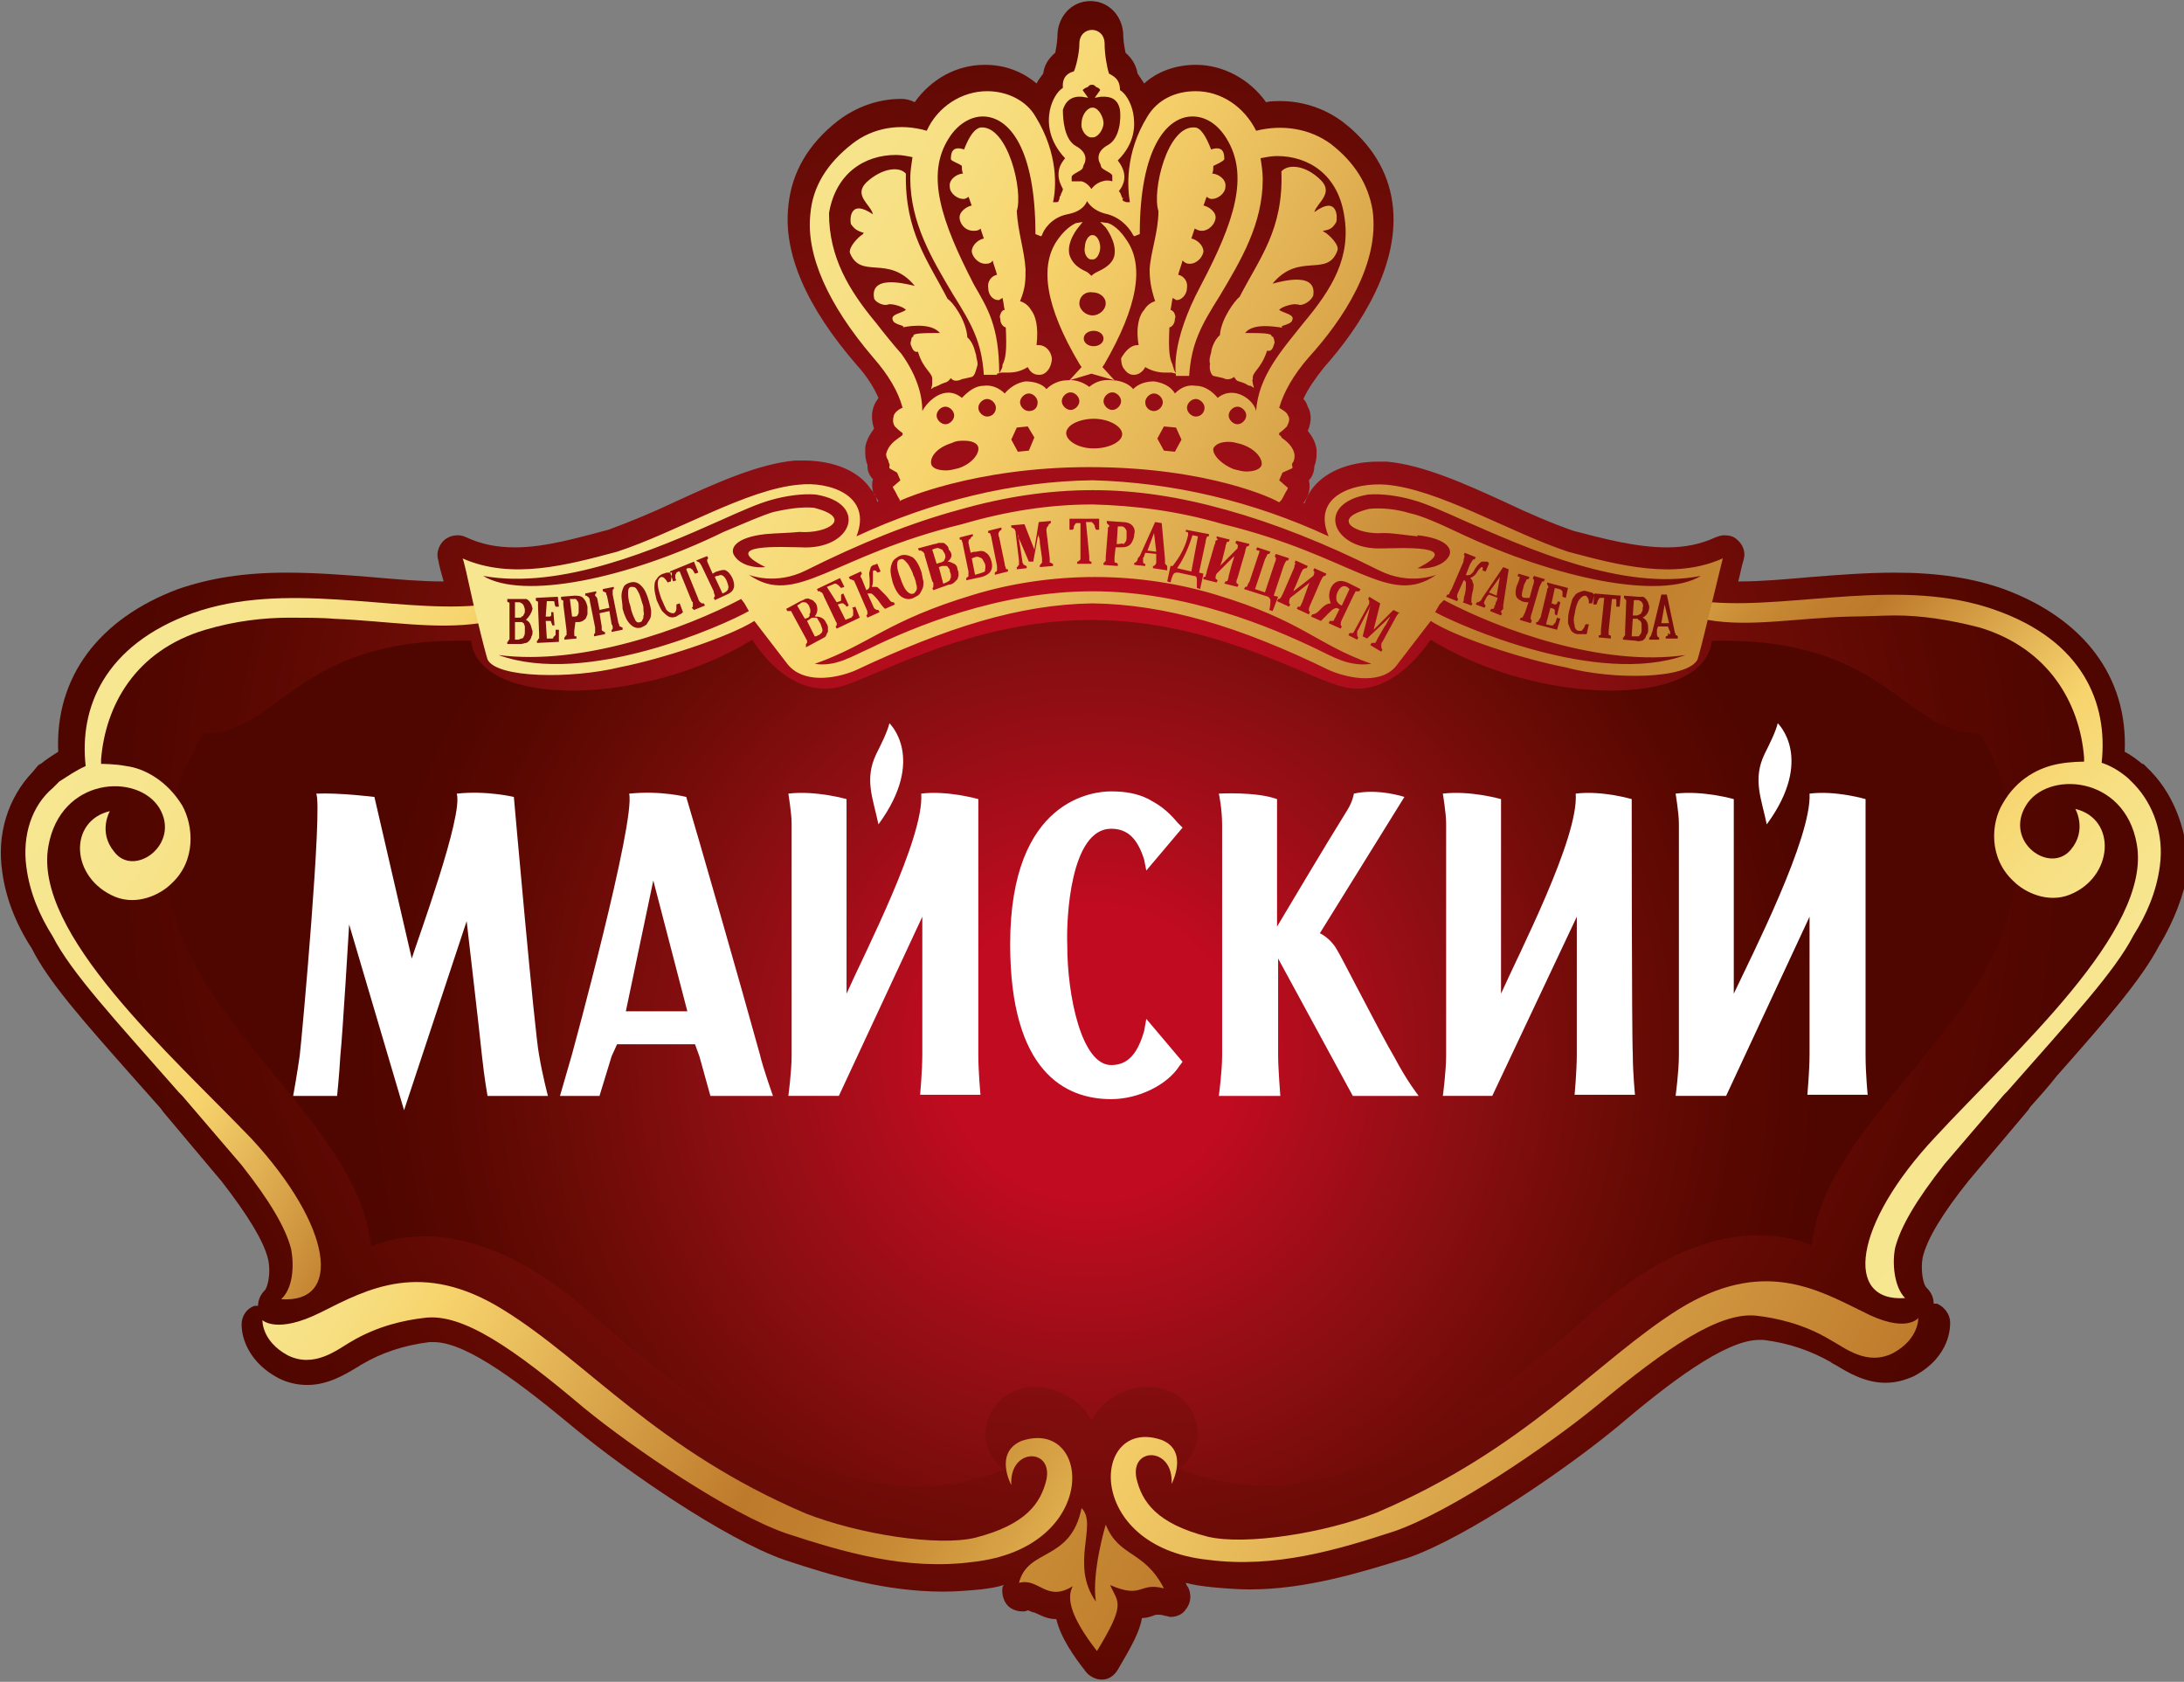 <svg width="113" height="87" viewBox="0 0 113 87" fill="none" xmlns="http://www.w3.org/2000/svg">
<rect x="0" y="0" width="113" height="87" fill="#808080" stroke="none"/>
<g clip-path="url(#clip0_2204_57701)">
<path fill-rule="evenodd" clip-rule="evenodd" d="M111.297 39.916L110.956 39.574C110.899 39.517 110.899 39.517 110.842 39.517C110.558 39.29 110.274 39.062 109.933 38.892C110.103 35.025 107.831 32.011 103.684 30.476C102.093 29.908 100.275 29.623 98.059 29.623C96.582 29.623 95.105 29.737 93.685 29.851C92.378 29.965 91.128 30.078 89.992 30.078H89.935C90.049 29.68 90.106 29.282 90.219 28.941C90.333 28.543 90.162 28.145 89.878 27.917C89.708 27.747 89.481 27.69 89.197 27.69C89.026 27.69 88.912 27.747 88.742 27.804C88.003 28.145 87.208 28.316 86.242 28.316C84.651 28.316 82.947 27.861 81.413 27.462C80.277 27.064 79.084 26.553 77.891 25.984C75.789 25.017 73.63 24.051 71.755 23.88C71.585 23.88 71.414 23.88 71.244 23.88C70.676 23.88 68.801 23.994 67.835 25.359C67.721 25.529 67.608 25.757 67.494 26.041H67.437C67.494 25.927 67.551 25.87 67.608 25.757L67.665 25.643C67.778 25.359 67.778 25.074 67.721 24.847C67.892 24.676 68.005 24.392 68.005 24.108C68.119 23.823 68.119 23.596 68.119 23.482C68.119 23.425 68.119 23.368 68.119 23.255C68.062 22.857 67.892 22.572 67.665 22.288C67.892 21.776 67.835 21.321 67.665 21.037C67.608 20.866 67.551 20.753 67.437 20.639C67.665 20.127 68.062 19.559 68.517 18.99C70.391 16.886 72.494 13.645 72.039 10.461C71.812 8.868 70.96 7.447 69.483 6.31C68.573 5.627 67.437 5.229 66.244 5.229C66.017 5.229 65.733 5.229 65.506 5.286C64.653 4.092 63.29 3.353 61.87 3.353C60.847 3.353 59.881 3.694 59.2 4.319C59.086 4.149 58.972 3.978 58.859 3.808C58.802 3.466 58.631 3.068 58.234 2.727C58.177 2.443 58.12 2.102 58.12 1.874C58.12 0.851 57.382 0.055 56.416 0.055C55.45 0.055 54.711 0.851 54.711 1.874C54.711 2.102 54.654 2.443 54.598 2.727C54.2 3.068 54.03 3.41 53.973 3.808C53.859 3.978 53.745 4.092 53.632 4.319C52.893 3.694 51.984 3.353 50.962 3.353C49.485 3.353 48.178 4.092 47.326 5.286C47.098 5.172 46.871 5.115 46.644 5.115C45.451 5.115 44.315 5.514 43.349 6.253C41.815 7.447 40.963 8.925 40.792 10.631C40.508 13.076 41.701 15.863 44.371 18.933C44.883 19.502 45.224 20.07 45.451 20.582C45.394 20.696 45.28 20.81 45.224 20.98C45.11 21.265 45.053 21.663 45.224 22.174C45.053 22.402 44.826 22.743 44.769 23.141C44.769 23.198 44.769 23.255 44.769 23.368C44.769 23.539 44.769 23.767 44.883 24.051V24.108C44.883 24.392 44.996 24.619 45.167 24.79C45.11 24.961 45.11 25.188 45.167 25.416L45.224 25.529C45.224 25.586 45.28 25.643 45.28 25.643C45.337 25.757 45.394 25.814 45.451 25.927C45.451 25.927 45.394 25.927 45.394 25.984C45.337 25.7 45.224 25.472 45.053 25.302C44.144 23.937 42.213 23.823 41.644 23.823C41.474 23.823 41.304 23.823 41.133 23.823C39.258 23.994 37.099 24.961 34.997 25.927C33.804 26.496 32.554 27.008 31.475 27.406C29.941 27.804 28.237 28.316 26.646 28.316C25.68 28.316 24.885 28.145 24.146 27.804C24.033 27.747 23.862 27.69 23.692 27.69C23.464 27.69 23.237 27.747 23.01 27.917C22.726 28.145 22.555 28.6 22.669 28.941C22.726 29.282 22.84 29.68 22.953 30.078H22.896C21.76 30.078 20.51 29.965 19.203 29.851C17.783 29.737 16.306 29.623 14.829 29.623C12.613 29.623 10.852 29.908 9.205 30.476C5.114 32.011 2.842 35.025 3.012 38.892C2.728 39.062 2.387 39.29 2.103 39.517C2.046 39.517 2.046 39.574 1.989 39.574L1.705 39.916C0.399 41.28 -0.17 43.157 0.115 45.09C0.285 46.398 0.796 47.763 1.648 49.07C2.501 50.776 4.262 52.766 6.932 55.78C7.387 56.292 7.841 56.804 8.296 57.316L8.466 57.543L11.477 61.125C12.841 62.888 13.636 64.196 13.863 65.106C14.034 65.788 13.863 66.584 13.693 66.755C13.466 66.982 13.352 67.266 13.352 67.551C13.295 67.551 13.238 67.551 13.181 67.551C12.784 67.665 12.5 68.062 12.5 68.517C12.5 68.688 12.5 70.28 14.431 71.304C14.886 71.531 15.397 71.645 15.908 71.645C16.988 71.645 17.897 71.076 18.465 70.735C18.579 70.678 18.635 70.621 18.749 70.564C19.715 69.996 20.851 69.598 22.215 69.427C22.271 69.427 22.385 69.427 22.442 69.427C24.203 69.427 27.1 71.702 29.771 73.919C32.384 76.08 37.497 79.606 40.565 80.686C43.122 81.539 45.849 82.335 48.803 82.335C49.485 82.335 50.109 82.278 50.734 82.221C51.189 82.165 51.587 82.108 51.928 81.994C51.928 82.051 51.871 82.051 51.871 82.108C51.814 82.449 51.928 82.847 52.155 83.074C52.325 83.245 52.609 83.359 52.893 83.359C53.007 83.359 53.064 83.359 53.177 83.302C53.234 83.302 53.405 83.415 53.518 83.415C53.802 83.529 54.143 83.757 54.654 83.757C54.882 84.723 55.563 85.69 56.188 86.486C56.359 86.713 56.7 86.884 56.984 86.884H57.041C57.382 86.884 57.666 86.657 57.836 86.372C58.575 85.121 58.972 84.382 59.086 83.7C59.313 83.7 59.484 83.643 59.654 83.586C59.768 83.529 59.824 83.529 59.938 83.529C59.995 83.529 60.108 83.529 60.279 83.586C60.393 83.586 60.449 83.643 60.563 83.643C60.847 83.643 61.188 83.529 61.358 83.245C61.642 82.904 61.642 82.449 61.472 82.108C61.415 82.051 61.358 81.937 61.358 81.88C61.756 81.994 62.211 82.051 62.722 82.108C63.347 82.165 64.028 82.221 64.653 82.221C67.551 82.221 70.335 81.368 72.891 80.572C75.959 79.492 81.072 75.966 83.686 73.806C86.299 71.588 89.253 69.314 91.014 69.314C91.071 69.314 91.185 69.314 91.242 69.314C92.605 69.484 93.685 69.882 94.707 70.451C94.764 70.508 94.878 70.564 94.991 70.621C95.559 70.963 96.469 71.531 97.548 71.531C98.059 71.531 98.514 71.417 99.025 71.19C100.957 70.166 100.9 68.574 100.9 68.404C100.9 68.006 100.616 67.608 100.218 67.437C100.161 67.437 100.104 67.437 100.048 67.437C100.048 67.153 99.934 66.868 99.707 66.641C99.48 66.47 99.366 65.617 99.48 65.049C99.707 64.082 100.502 62.774 101.866 61.068L104.934 57.429L105.047 57.259C105.558 56.69 106.013 56.178 106.411 55.666C109.081 52.653 110.785 50.663 111.694 48.957C112.49 47.649 113.001 46.284 113.228 44.976C113.171 43.157 112.603 41.28 111.297 39.916Z" fill="url(#paint0_radial_2204_57701)"/>
<path fill-rule="evenodd" clip-rule="evenodd" d="M56.473 73.466C55.28 71.249 51.758 71.078 51.076 73.58C50.678 75.002 51.815 75.968 51.928 76.025C44.599 79.039 37.1 73.751 30.51 67.894C25.965 63.857 21.931 63.345 19.204 64.482C18.352 56.01 3.353 50.266 10.512 37.927C14.489 37.984 15.227 32.923 24.374 33.151C24.772 36.676 33.407 36.506 38.918 33.094C40.111 34.913 41.702 35.937 43.406 35.539C45.111 35.141 50.11 32.07 56.473 32.07C62.836 32.07 67.836 35.198 69.54 35.539C71.244 35.937 72.778 34.857 74.028 33.094C79.539 36.506 88.174 36.676 88.572 33.151C97.719 32.923 98.458 37.984 102.434 37.927C109.593 50.266 94.651 56.01 93.742 64.425C91.015 63.288 86.981 63.8 82.436 67.837C75.903 73.694 68.347 78.982 61.018 75.968C61.132 75.912 62.268 75.002 61.87 73.523C61.189 71.078 57.666 71.249 56.473 73.466Z" fill="url(#paint1_radial_2204_57701)"/>
<path fill-rule="evenodd" clip-rule="evenodd" d="M26.587 41.226C26.587 41.226 25.167 40.885 23.633 41.056C23.974 42.193 21.645 48.505 21.304 49.585L19.372 41.226C19.372 41.226 17.554 40.999 16.361 41.056C16.702 41.681 15.623 53.679 15.509 54.589C15.395 55.442 15.168 56.693 15.168 56.693H17.441C17.441 56.693 17.554 55.612 17.611 54.589C17.724 53.565 18.065 47.822 18.065 47.822L20.906 57.432L24.144 47.652C24.144 47.652 24.826 53.508 24.94 54.646C25.053 55.726 25.224 56.693 25.224 56.693H28.349C28.349 56.693 28.064 55.612 27.894 54.589C27.667 53.508 26.587 41.226 26.587 41.226Z" fill="white"/>
<path fill-rule="evenodd" clip-rule="evenodd" d="M91.98 37.414C91.866 37.869 91.582 38.438 91.298 39.006C90.673 40.314 91.128 41.281 91.412 42.645C93.911 39.234 91.98 37.414 91.98 37.414Z" fill="white"/>
<path fill-rule="evenodd" clip-rule="evenodd" d="M35.506 41.226C35.506 41.226 34.199 40.885 32.552 41.056C32.893 42.477 29.598 54.532 29.598 54.532L28.973 56.693H31.018L31.643 54.646L31.927 54.02H35.961L36.188 54.646L36.756 56.693H39.994C39.994 56.693 39.483 55.271 39.312 54.532C38.404 51.234 36.074 43.103 35.506 41.226ZM32.381 52.314L33.802 45.548L35.563 52.314H32.381Z" fill="white"/>
<path fill-rule="evenodd" clip-rule="evenodd" d="M46.019 37.414C45.905 37.869 45.621 38.438 45.337 39.006C44.712 40.314 45.167 41.281 45.451 42.645C47.95 39.234 46.019 37.414 46.019 37.414Z" fill="white"/>
<path fill-rule="evenodd" clip-rule="evenodd" d="M50.618 41.338C50.618 41.338 49.027 40.883 47.663 41.054C47.834 43.328 44.709 49.356 43.8 51.403V41.338C43.8 41.338 42.209 40.883 40.789 41.054C40.789 41.054 40.959 42.077 40.959 42.589C40.959 43.727 40.959 53.734 40.959 54.587C40.959 55.44 40.789 56.691 40.789 56.691H43.402L47.72 47.422C47.72 47.422 47.72 53.734 47.72 54.53C47.72 55.383 47.607 56.634 47.607 56.634H50.731C50.731 56.634 50.618 55.497 50.618 54.53C50.618 53.621 50.618 41.338 50.618 41.338Z" fill="white"/>
<path fill-rule="evenodd" clip-rule="evenodd" d="M57.492 42.871C58.345 42.871 58.856 43.383 59.197 44.463L59.31 45.032L61.185 42.814L60.958 42.587C60.333 41.847 59.935 41.62 59.424 41.336C58.856 41.051 58.231 40.938 57.492 40.938C56.64 40.938 52.266 41.279 52.266 48.841C52.266 55.438 55.106 56.859 57.492 56.859C58.913 56.859 60.39 56.12 61.015 55.153L61.185 54.926L59.31 52.708L59.197 53.334C58.856 54.528 58.345 55.096 57.492 55.096C55.958 55.096 55.22 51.514 55.22 48.898C55.163 47.477 55.39 42.871 57.492 42.871Z" fill="white"/>
<path fill-rule="evenodd" clip-rule="evenodd" d="M96.638 56.691C96.638 56.691 96.524 55.554 96.524 54.587C96.524 53.621 96.524 41.338 96.524 41.338C96.524 41.338 94.99 40.883 93.626 41.054C93.74 43.328 90.672 49.356 89.706 51.403V41.338C89.706 41.338 88.116 40.883 86.695 41.054C86.695 41.054 86.866 42.077 86.866 42.589C86.866 43.727 86.866 53.734 86.866 54.587C86.866 55.44 86.695 56.691 86.695 56.691H89.309L93.626 47.422C93.626 47.422 93.626 53.734 93.626 54.53C93.626 55.383 93.513 56.634 93.513 56.634H96.638V56.691Z" fill="white"/>
<path fill-rule="evenodd" clip-rule="evenodd" d="M84.424 41.338C84.424 41.338 82.89 40.883 81.527 41.054C81.697 43.328 78.572 49.356 77.663 51.403V41.338C77.663 41.338 76.073 40.883 74.652 41.054C74.652 41.054 74.823 42.077 74.823 42.589C74.823 43.727 74.823 53.734 74.823 54.587C74.823 55.44 74.652 56.691 74.652 56.691H77.209L81.584 47.422C81.584 47.422 81.584 53.734 81.584 54.53C81.584 55.383 81.47 56.634 81.47 56.634H84.594C84.594 56.634 84.481 55.497 84.481 54.53C84.424 53.621 84.424 41.338 84.424 41.338Z" fill="white"/>
<path fill-rule="evenodd" clip-rule="evenodd" d="M69.141 49.072C68.801 48.503 68.289 48.276 68.289 48.276L72.664 41.225C72.664 41.225 71.3 40.77 70.05 41.054C70.05 41.054 69.994 41.453 69.71 41.907C68.573 43.727 66.755 46.798 66.074 47.935V41.339C64.994 40.941 63.062 41.054 63.062 41.054C63.062 41.054 63.233 41.794 63.233 42.703C63.233 43.556 63.233 53.678 63.233 54.588C63.233 55.441 63.062 56.692 63.062 56.692H66.244C66.244 56.692 66.13 55.27 66.13 54.588C66.13 53.905 66.13 49.584 66.13 49.584L69.994 56.692H73.402C73.402 56.692 72.777 55.896 72.153 54.702C71.471 53.564 69.369 49.413 69.141 49.072Z" fill="white"/>
<path d="M58.857 17.852H58.914C58.743 16.886 58.971 16.26 59.198 16.033C59.368 15.748 59.596 15.635 59.766 15.578C59.539 14.895 59.482 14.441 59.482 13.929C59.539 13.019 59.937 11.995 59.937 10.915C59.596 9.891 60.391 6.48 61.811 6.593C62.095 6.593 62.379 6.991 62.663 7.731C63.345 7.503 63.345 8.015 63.345 8.242C63.288 8.356 62.891 8.527 62.777 8.584C62.777 8.697 62.777 8.868 62.72 8.982C62.777 8.982 62.777 8.982 62.777 8.982C63.118 9.039 63.459 9.323 63.402 9.664C63.402 10.005 63.004 10.29 62.72 10.29C62.72 10.29 62.72 10.29 62.663 10.29C62.607 10.29 62.493 10.233 62.436 10.176C62.379 10.29 62.323 10.517 62.266 10.631C62.55 10.688 62.948 10.972 62.891 11.313C62.834 11.654 62.493 11.938 62.209 11.938C62.152 11.938 62.152 11.938 62.152 11.938C62.039 11.938 61.925 11.882 61.811 11.825C61.755 11.995 61.698 12.166 61.641 12.337C61.925 12.393 62.266 12.678 62.266 13.019C62.209 13.36 61.868 13.644 61.584 13.644H61.527C61.357 13.644 61.243 13.531 61.186 13.474C61.13 13.701 61.016 13.986 60.959 14.213C61.243 14.27 61.47 14.554 61.414 14.895C61.414 15.237 61.13 15.521 60.902 15.521C60.846 15.521 60.846 15.521 60.846 15.521C60.789 15.464 60.732 15.464 60.675 15.407C60.618 15.635 60.618 15.805 60.561 16.033C60.618 16.033 60.675 16.09 60.732 16.146C60.789 16.26 60.846 16.374 60.789 16.488C60.789 16.715 60.675 16.886 60.505 16.942C60.448 18.137 60.505 18.535 60.675 18.876C60.675 18.989 60.732 18.989 60.732 19.103L60.846 19.331L60.618 19.274H60.561C60.505 19.274 60.391 19.274 60.277 19.274C59.88 19.274 59.539 19.16 59.255 18.989C59.141 19.217 58.914 19.388 58.687 19.388H58.63C58.459 19.388 58.289 19.274 58.175 19.103C58.062 18.989 58.005 18.762 58.005 18.535C58.232 18.137 58.516 17.852 58.857 17.852ZM45.961 15.748C46.131 15.691 46.756 15.862 46.87 16.033C46.642 16.203 46.074 16.26 46.188 16.544C46.245 16.829 46.926 16.829 46.699 16.942C46.642 16.942 48.12 16.601 48.631 17.227C47.835 17.227 47.154 17.227 47.267 17.397C47.154 17.454 47.154 17.511 47.154 17.568C47.097 17.738 47.097 17.795 47.154 17.909C47.211 18.08 47.324 18.25 47.495 18.193C47.779 19.16 48.29 19.274 48.233 19.672C48.233 19.729 48.233 19.786 48.233 19.899L48.176 20.127L48.347 20.013H48.404C48.46 19.956 48.574 19.956 48.631 19.899C48.972 19.729 48.972 19.843 49.199 19.558C49.313 19.729 49.54 19.729 49.767 19.615L50.278 19.501C50.449 19.444 50.506 19.103 50.562 18.933C50.619 18.762 50.506 18.535 50.506 18.364C50.449 18.25 50.392 17.738 50.051 17.454C49.994 16.544 49.256 15.578 49.029 15.464C48.006 13.474 46.813 11.995 46.87 8.982C46.529 8.584 45.62 8.697 44.824 9.437C44.143 10.119 45.052 10.574 45.165 11.086C43.915 10.233 43.972 11.427 44.029 11.597C44.199 11.825 44.313 11.938 44.711 12.052C44.654 12.052 44.654 12.109 44.654 12.109C44.37 12.28 43.915 12.791 43.972 13.076C44.54 14.497 45.961 13.133 47.324 14.782C47.381 14.838 44.995 14.043 45.222 15.407C45.222 15.578 45.677 15.862 45.961 15.748ZM62.777 19.444L63.288 19.558C63.516 19.672 63.686 19.615 63.857 19.501C64.027 19.786 64.027 19.672 64.425 19.843C64.538 19.899 64.595 19.956 64.652 19.956C64.709 19.956 64.709 19.956 64.709 19.956L64.879 20.07L64.822 19.843C64.822 19.729 64.766 19.672 64.822 19.615C64.766 19.217 65.22 19.16 65.561 18.137C65.731 18.193 65.845 18.08 65.902 17.852C65.959 17.738 65.959 17.682 65.902 17.511C65.902 17.454 65.845 17.397 65.788 17.397C65.845 17.227 65.22 17.227 64.425 17.227C64.879 16.601 66.413 16.999 66.356 16.942C66.129 16.829 66.811 16.829 66.868 16.544C66.981 16.26 66.413 16.203 66.186 16.033C66.299 15.862 66.924 15.691 67.095 15.748H67.152C67.379 15.862 67.833 15.578 67.947 15.293C68.174 13.872 65.788 14.725 65.845 14.668C67.209 13.019 68.686 14.384 69.197 12.962C69.311 12.678 68.799 12.166 68.515 11.995C68.515 11.995 68.458 11.995 68.458 11.938C68.856 11.882 68.97 11.768 69.14 11.484C69.197 11.313 69.254 10.062 68.004 10.972C68.118 10.517 69.026 10.005 68.345 9.323C67.549 8.527 66.64 8.47 66.299 8.868C66.413 11.882 65.163 13.36 64.141 15.35C63.913 15.521 63.175 16.488 63.118 17.34C62.777 17.625 62.663 18.137 62.663 18.25C62.607 18.421 62.55 18.648 62.607 18.819C62.55 19.103 62.663 19.388 62.777 19.444ZM55.846 18.819C54.085 15.862 53.744 13.701 54.767 12.337C55.221 11.711 55.676 11.54 55.676 11.54L56.016 11.484L55.789 11.768C55.789 11.768 55.164 12.507 55.335 13.19C55.448 13.531 55.676 13.815 56.187 14.043C56.3 14.099 56.357 14.156 56.471 14.27C56.585 14.156 56.698 14.099 56.812 14.043C57.323 13.815 57.607 13.531 57.664 13.19C57.778 12.507 57.209 11.768 57.209 11.768L56.925 11.484L57.323 11.54C57.323 11.54 57.778 11.654 58.232 12.337C59.255 13.701 58.857 15.862 57.153 18.819L57.039 18.989L57.664 19.672L56.471 19.331L55.335 19.672L55.96 18.989L55.846 18.819ZM57.096 17.511C57.096 17.284 56.869 17.113 56.585 17.113C56.3 17.113 56.073 17.284 56.073 17.511C56.073 17.738 56.3 17.909 56.585 17.909C56.869 17.909 57.096 17.738 57.096 17.511ZM55.846 15.691C55.846 16.033 56.187 16.317 56.528 16.317C56.869 16.317 57.209 16.033 57.209 15.691C57.209 15.35 56.869 15.123 56.528 15.123C56.13 15.066 55.846 15.35 55.846 15.691ZM41.927 11.086C42.041 9.664 42.779 8.47 44.086 7.446C45.165 6.593 46.586 6.366 47.949 6.764C48.517 5.513 49.767 4.717 51.074 4.717C52.153 4.717 53.119 5.229 53.574 6.025C54.767 7.958 54.653 9.721 54.483 10.46C54.539 10.46 54.596 10.46 54.653 10.46C54.767 10.46 54.767 10.403 54.767 10.403C54.823 10.29 54.823 10.233 54.823 10.233V10.176L54.88 10.119C54.88 10.005 54.994 9.891 54.994 9.778C54.88 9.55 54.767 9.323 54.767 9.039C54.767 8.697 54.88 8.47 55.107 8.186C54.255 7.276 54.198 6.366 54.312 5.74C54.426 5.172 54.71 4.717 54.994 4.546C54.937 3.921 55.335 3.75 55.562 3.693C55.676 3.466 55.846 2.727 55.846 2.272C55.846 1.305 57.153 1.305 57.153 2.272C57.153 2.784 57.266 3.466 57.38 3.807C57.55 3.921 57.948 4.035 57.948 4.66C58.232 4.831 58.516 5.286 58.63 5.854C58.743 6.48 58.743 7.39 57.834 8.299C58.005 8.527 58.175 8.811 58.175 9.152C58.175 9.437 58.062 9.664 57.891 9.891C58.005 10.005 58.005 10.119 58.062 10.233L58.118 10.29V10.233C58.062 10.233 58.062 10.346 58.118 10.403C58.175 10.403 58.232 10.46 58.289 10.46C58.346 10.46 58.403 10.46 58.459 10.46C58.346 9.778 58.175 7.958 59.368 6.025C59.88 5.172 60.789 4.717 61.868 4.717C63.175 4.717 64.368 5.513 64.993 6.764C66.356 6.423 67.777 6.65 68.856 7.446C70.106 8.413 70.788 9.55 71.015 10.858C71.413 13.644 69.481 16.544 67.72 18.478C66.924 19.388 66.413 20.297 66.186 21.093C66.356 21.207 66.584 21.321 66.64 21.491C66.754 21.662 66.697 21.833 66.584 22.06L66.527 22.117C66.527 22.117 66.356 22.288 66.186 22.401C66.186 22.458 66.186 22.515 66.186 22.515C66.243 22.515 66.299 22.572 66.299 22.629C66.527 22.799 66.924 23.084 66.981 23.538C66.981 23.652 66.981 23.709 66.924 23.88C66.868 23.937 66.811 24.05 66.868 24.107V24.221L66.356 24.448L66.186 24.846L66.64 25.244L66.584 25.358C66.47 25.529 66.413 25.699 66.299 25.87L66.186 25.984L66.072 25.927C66.015 25.87 62.607 24.164 56.357 24.164C50.392 24.164 46.586 25.87 46.529 25.927H46.586L46.529 25.813C46.415 25.642 46.358 25.472 46.245 25.301L46.188 25.188L46.586 24.846L46.415 24.448L46.017 24.221V24.107C46.074 24.05 45.961 23.937 45.961 23.823C45.847 23.652 45.847 23.538 45.847 23.482C45.961 23.027 46.301 22.799 46.529 22.629C46.642 22.572 46.642 22.515 46.699 22.515C46.699 22.458 46.699 22.401 46.699 22.401C46.529 22.288 46.358 22.117 46.358 22.117L46.301 22.06C46.188 21.89 46.188 21.719 46.245 21.491C46.301 21.321 46.529 21.15 46.699 21.093C46.472 20.241 45.961 19.388 45.165 18.478C42.836 15.748 41.7 13.19 41.927 11.086ZM50.619 23.14C50.562 22.913 50.278 22.799 49.881 22.799C49.653 22.799 49.483 22.799 49.256 22.913C48.517 23.14 48.12 23.595 48.176 23.993C48.233 24.221 48.517 24.335 48.972 24.335C49.142 24.335 49.369 24.278 49.597 24.221C50.278 23.993 50.676 23.482 50.619 23.14ZM48.915 21.946C49.142 21.946 49.369 21.719 49.369 21.491C49.369 21.264 49.142 21.037 48.915 21.037C48.688 21.037 48.46 21.264 48.46 21.491C48.46 21.719 48.688 21.946 48.915 21.946ZM51.528 21.093C51.528 20.866 51.301 20.639 51.074 20.639C50.846 20.639 50.619 20.866 50.619 21.093C50.619 21.321 50.846 21.548 51.074 21.548C51.358 21.548 51.528 21.321 51.528 21.093ZM53.517 22.629L53.176 22.06L52.608 22.117L52.324 22.742L52.664 23.368L53.233 23.311L53.517 22.629ZM53.687 20.809C53.687 20.582 53.46 20.354 53.233 20.354C53.005 20.354 52.778 20.582 52.778 20.809C52.778 21.037 53.005 21.264 53.233 21.264C53.517 21.264 53.687 21.093 53.687 20.809ZM55.392 21.207C55.619 21.207 55.846 20.98 55.846 20.752C55.846 20.525 55.619 20.297 55.392 20.297C55.164 20.297 54.937 20.525 54.937 20.752C54.937 20.98 55.164 21.207 55.392 21.207ZM58.062 22.458C58.062 22.06 57.38 21.662 56.585 21.662C56.073 21.662 55.562 21.833 55.335 22.06C55.221 22.174 55.164 22.288 55.164 22.401C55.164 22.799 55.789 23.197 56.585 23.197C57.38 23.197 58.062 22.856 58.062 22.458ZM57.55 21.207C57.778 21.207 58.005 20.98 58.005 20.752C58.005 20.525 57.778 20.297 57.55 20.297C57.323 20.297 57.096 20.525 57.096 20.752C57.096 20.98 57.323 21.207 57.55 21.207ZM59.709 21.264C59.937 21.264 60.164 21.037 60.164 20.809C60.164 20.582 59.937 20.354 59.709 20.354C59.482 20.354 59.255 20.582 59.255 20.809C59.255 21.093 59.482 21.264 59.709 21.264ZM61.13 22.742L60.846 22.117L60.221 22.06L59.88 22.686L60.221 23.311L60.789 23.368L61.13 22.742ZM62.323 21.093C62.323 20.866 62.095 20.639 61.868 20.639C61.641 20.639 61.414 20.866 61.414 21.093C61.414 21.321 61.641 21.548 61.868 21.548C62.152 21.548 62.323 21.321 62.323 21.093ZM65.277 24.05C65.334 23.709 64.936 23.197 64.197 22.97C63.97 22.913 63.8 22.856 63.572 22.856C63.175 22.856 62.891 22.97 62.777 23.197C62.72 23.538 63.232 24.05 63.857 24.278C64.084 24.335 64.311 24.392 64.481 24.392C64.879 24.392 65.22 24.278 65.277 24.05ZM64.027 21.946C64.254 21.946 64.481 21.719 64.481 21.491C64.481 21.264 64.254 21.037 64.027 21.037C63.8 21.037 63.572 21.264 63.572 21.491C63.572 21.719 63.8 21.946 64.027 21.946ZM55.676 7.56C56.3 7.901 56.187 8.356 56.073 8.527C56.016 8.64 56.073 8.697 55.903 8.811C55.732 8.925 55.448 9.039 55.448 9.152V9.209C55.448 9.323 55.448 9.323 55.448 9.38C55.505 9.38 55.562 9.38 55.619 9.38C55.732 9.38 55.789 9.38 55.96 9.38C56.187 9.437 56.357 9.607 56.471 9.778C56.585 9.607 56.812 9.437 57.039 9.38C57.209 9.323 57.38 9.323 57.55 9.38C57.55 9.323 57.55 9.266 57.55 9.209V9.095C57.55 8.982 57.266 8.868 57.096 8.754C56.925 8.64 56.982 8.584 56.925 8.47C56.812 8.299 56.698 7.844 57.323 7.503C57.948 7.162 58.005 6.139 57.948 5.684C57.834 5.058 57.38 5.001 57.096 5.001C57.039 5.001 56.982 5.001 56.982 5.001L56.641 5.058L56.925 4.66C56.869 4.546 56.812 4.546 56.698 4.49C56.585 4.319 56.357 4.376 56.3 4.49C56.187 4.546 56.13 4.546 56.016 4.66L56.3 5.058L55.96 5.001C55.96 5.001 55.903 5.001 55.846 5.001C55.562 5.001 55.164 5.115 54.994 5.684C54.994 6.139 55.051 7.219 55.676 7.56ZM45.336 16.715C45.733 17.227 46.188 17.795 46.642 18.307C47.495 19.501 47.722 20.525 47.722 21.264C47.949 20.809 48.858 19.843 49.767 20.582C50.108 20.241 50.449 19.956 50.903 19.956C51.301 19.899 51.699 20.07 51.983 20.354C52.267 20.013 52.664 19.786 53.062 19.729C53.46 19.729 53.914 19.843 54.142 20.127C54.426 19.843 54.823 19.672 55.221 19.672C55.619 19.615 56.073 19.786 56.357 20.013C56.698 19.729 57.096 19.615 57.55 19.672C57.948 19.672 58.403 19.843 58.63 20.127C58.914 19.843 59.312 19.729 59.709 19.729C60.107 19.786 60.561 19.956 60.789 20.354C61.13 20.013 61.47 19.899 61.868 19.956C62.323 19.956 62.72 20.241 63.004 20.582C63.857 19.899 64.879 20.695 64.993 21.264C65.106 19.444 66.356 18.08 67.436 16.715C68.913 14.952 69.936 13.303 69.538 11.086C69.197 9.039 67.72 8.072 66.072 8.072C65.788 8.072 65.504 8.129 65.22 8.186C65.277 8.527 65.334 8.925 65.334 9.266C65.334 11.597 64.197 13.474 63.118 15.293C62.152 16.829 61.641 17.738 61.527 19.444H60.846C60.846 19.331 60.505 17.795 62.152 14.725C63.857 11.484 64.652 9.095 63.459 7.162C63.004 6.423 62.379 6.025 61.698 6.025C60.391 6.025 58.971 7.617 58.971 12.109L58.687 12.223L58.63 12.166C58.516 11.938 58.118 11.313 57.323 11.086C56.755 10.972 56.414 10.688 56.244 10.403C56.13 10.688 55.846 10.972 55.221 11.086C54.369 11.256 53.971 11.938 53.914 12.166L53.858 12.223L53.574 12.109C53.574 7.674 52.21 6.025 50.846 6.025C50.222 6.025 49.54 6.423 49.085 7.162C47.892 9.039 48.688 11.427 50.392 14.725C51.074 15.919 51.699 16.829 51.699 19.331L51.812 19.103C51.869 18.989 51.869 18.989 51.869 18.876C52.04 18.535 52.096 18.137 52.04 16.942C51.869 16.886 51.755 16.715 51.755 16.488C51.699 16.374 51.755 16.26 51.812 16.146C51.869 16.09 51.869 16.033 51.983 16.033C51.926 15.805 51.926 15.635 51.869 15.407C51.812 15.464 51.755 15.464 51.699 15.521C51.642 15.521 51.642 15.521 51.642 15.521C51.358 15.521 51.131 15.237 51.131 14.895C51.074 14.554 51.301 14.27 51.585 14.213C51.528 13.986 51.415 13.701 51.358 13.474C51.301 13.588 51.187 13.644 51.017 13.644H50.96C50.676 13.644 50.335 13.36 50.278 13.019C50.278 12.678 50.619 12.393 50.903 12.337C50.846 12.166 50.79 11.995 50.733 11.825C50.619 11.938 50.506 11.938 50.392 11.938C50.335 11.938 50.335 11.938 50.335 11.938C50.051 11.938 49.71 11.711 49.653 11.313C49.597 10.972 49.994 10.688 50.278 10.631C50.222 10.517 50.165 10.29 50.108 10.176C50.051 10.233 49.938 10.29 49.881 10.29C49.824 10.29 49.824 10.29 49.824 10.29C49.54 10.29 49.142 10.005 49.142 9.664C49.085 9.323 49.426 9.039 49.767 8.982H49.824C49.767 8.868 49.767 8.697 49.767 8.584C49.653 8.47 49.256 8.356 49.199 8.242C49.199 8.015 49.199 7.503 49.881 7.731C50.165 6.991 50.449 6.65 50.733 6.593C52.153 6.48 52.949 9.891 52.608 10.915C52.664 11.995 53.005 12.962 53.062 13.929C53.062 14.497 53.062 14.895 52.778 15.578C52.949 15.635 53.176 15.748 53.346 16.033C53.574 16.317 53.744 16.886 53.63 17.852H53.687H53.744C54.085 17.852 54.369 18.137 54.426 18.535C54.426 18.705 54.369 18.933 54.255 19.103C54.142 19.274 53.971 19.388 53.801 19.388H53.744C53.46 19.388 53.289 19.217 53.176 18.989C52.892 19.16 52.608 19.274 52.153 19.274C52.04 19.274 51.926 19.274 51.869 19.274C51.812 19.274 51.812 19.274 51.812 19.274L51.585 19.331V19.388H50.903C50.79 17.682 50.278 16.772 49.313 15.237C48.233 13.417 47.097 11.54 47.097 9.209C47.097 8.868 47.154 8.527 47.211 8.129C46.926 8.072 46.642 8.015 46.358 8.015C44.711 8.015 43.234 8.982 42.893 11.029C42.893 13.303 43.915 15.009 45.336 16.715ZM56.414 13.417H56.528H56.585C56.812 13.36 56.925 13.019 56.925 12.791C56.925 12.564 56.812 12.223 56.585 12.166H56.528H56.471C56.244 12.223 56.13 12.564 56.13 12.791C56.073 13.019 56.187 13.36 56.414 13.417ZM56.414 7.105H56.528H56.585C56.869 7.048 57.096 6.65 57.096 6.366C57.096 6.082 56.869 5.627 56.585 5.57H56.528H56.471C56.187 5.627 55.96 6.025 55.96 6.366C55.903 6.65 56.13 7.048 56.414 7.105Z" fill="url(#paint2_linear_2204_57701)"/>
<path fill-rule="evenodd" clip-rule="evenodd" d="M57.211 78.869C57.211 78.869 56.472 81.314 56.7 82.849C55.336 80.916 56.813 78.869 55.961 78.016C55.393 80.802 53.177 80.063 52.723 81.882C53.745 81.598 54.143 82.906 55.507 82.053C55.166 82.678 55.393 83.645 56.756 85.408C58.29 82.906 57.836 82.906 57.438 81.996C59.142 82.735 58.915 81.825 60.222 82.167C59.199 80.176 57.893 80.574 57.211 78.869Z" fill="url(#paint3_linear_2204_57701)"/>
<path fill-rule="evenodd" clip-rule="evenodd" d="M52.836 74.545C51.416 75.171 52.325 76.82 52.325 76.82C52.211 74.887 54.483 74.887 54.143 76.536C53.858 77.73 53.12 78.867 50.45 79.549C48.518 80.004 44.484 79.379 41.701 78.298C33.974 75 30.395 70.451 26.077 67.779C21.816 65.106 18.976 66.698 16.59 67.892C14.317 69.03 13.579 68.29 13.579 68.29C13.579 68.29 13.522 69.371 14.885 70.11C16.249 70.793 17.442 69.826 18.123 69.428C19.544 68.575 20.964 68.29 21.93 68.177C23.918 67.892 26.588 69.769 30.224 72.84C32.724 74.887 37.724 78.298 40.678 79.322C43.632 80.288 46.871 81.255 50.336 80.8C56.983 80.061 56.472 73.294 52.836 74.545Z" fill="url(#paint4_linear_2204_57701)"/>
<path fill-rule="evenodd" clip-rule="evenodd" d="M96.353 67.837C94.024 66.7 91.183 65.051 86.865 67.723C82.605 70.396 78.969 74.945 71.242 78.243C68.515 79.323 64.425 79.949 62.493 79.494C59.823 78.812 59.084 77.674 58.8 76.48C58.459 74.831 60.732 74.831 60.618 76.764C60.618 76.764 61.527 75.059 60.107 74.49C56.471 73.239 56.016 80.006 62.493 80.688C65.959 81.143 69.197 80.176 72.151 79.21C75.105 78.186 80.105 74.774 82.605 72.727C86.241 69.713 88.968 67.837 90.899 68.064C91.865 68.178 93.285 68.463 94.706 69.316C95.444 69.713 96.58 70.68 97.944 69.998C99.307 69.259 99.251 68.178 99.251 68.178C99.251 68.178 98.626 69.031 96.353 67.837Z" fill="url(#paint5_linear_2204_57701)"/>
<path fill-rule="evenodd" clip-rule="evenodd" d="M1.366 44.86C1.536 46.168 2.047 47.362 2.729 48.443C3.695 50.319 5.911 52.707 9.263 56.517C9.376 56.631 9.433 56.688 9.433 56.688L12.501 60.27C13.978 62.147 14.773 63.511 15.057 64.592C15.228 65.445 15.171 66.639 14.546 67.207C17.728 67.435 17.216 63.454 13.012 58.905C8.808 54.527 1.706 48.272 2.502 43.78C3.127 40.197 7.104 39.97 8.24 41.79C9.376 43.666 6.933 45.429 5.911 44.064C5.058 43.041 5.683 41.96 5.683 41.96C3.524 42.472 3.638 45.429 5.967 46.396C7.104 46.85 8.297 46.282 8.865 45.713C10.171 44.519 10.001 42.7 9.433 41.676C8.638 40.368 7.445 39.743 6.536 39.629C5.967 39.515 5.229 39.515 5.229 39.515C5.229 39.515 5.229 39.401 5.229 39.288C5.456 36.502 6.99 33.658 10.626 32.578C12.16 32.123 13.637 31.952 15.001 31.952C15.569 31.952 16.705 31.952 17.273 32.009C20.057 32.123 22.5 32.578 24.829 32.237C24.772 31.952 24.659 31.611 24.602 31.327C20.341 31.668 14.716 30.019 9.944 31.725C5.399 33.374 4.093 36.615 4.433 39.629C3.922 39.856 3.524 40.141 3.07 40.425C2.956 40.539 2.843 40.652 2.729 40.766C1.65 41.676 1.138 43.211 1.366 44.86Z" fill="url(#paint6_linear_2204_57701)"/>
<path d="M24.486 31.212C24.543 31.497 24.657 31.838 24.713 32.122C24.941 33.089 25.168 33.942 25.225 34.112C25.679 35.079 29.542 35.136 32.099 34.51C34.144 34.112 37.667 32.975 39.03 32.122L40.734 34.34C41.53 35.363 43.177 35.136 44.257 34.681C48.972 32.463 52.722 31.269 56.528 31.212C60.335 31.269 64.141 32.407 68.8 34.681C69.879 35.136 71.584 35.42 72.322 34.34L74.027 32.122C75.333 32.975 78.856 34.112 80.958 34.51C83.457 35.193 87.321 35.136 87.832 34.112C87.889 33.942 88.116 33.089 88.343 32.122C88.4 31.838 88.514 31.497 88.57 31.212C88.855 30.018 89.139 28.881 89.139 28.881C86.639 30.018 83.685 29.222 81.128 28.54C78.06 27.516 74.424 25.299 71.697 25.071C70.163 24.957 67.834 25.583 68.743 27.744C64.823 25.924 60.676 24.957 56.528 24.844C52.381 24.901 48.234 25.924 44.314 27.744C45.166 25.583 42.837 24.901 41.359 25.071C38.632 25.299 35.053 27.516 31.928 28.54C29.372 29.222 26.474 30.018 23.918 28.881C23.975 28.824 24.202 29.961 24.486 31.212ZM25.793 33.885C30.11 34.454 35.451 32.52 38.348 30.985L38.519 31.212L38.746 31.61C37.439 32.35 30.338 35.534 25.793 33.885ZM27.213 32.065C27.327 32.122 27.384 32.179 27.44 32.293C27.497 32.407 27.497 32.52 27.554 32.634C27.554 32.748 27.554 32.861 27.497 32.918C27.497 32.975 27.44 33.089 27.384 33.146C27.327 33.203 27.27 33.259 27.213 33.259C27.156 33.259 27.043 33.316 26.929 33.316H26.247V33.203C26.247 33.203 26.304 33.203 26.304 33.146C26.304 33.146 26.304 33.089 26.361 33.089C26.361 33.089 26.361 33.032 26.361 32.975C26.361 32.918 26.361 32.918 26.361 32.861V31.44C26.361 31.383 26.361 31.326 26.361 31.326C26.361 31.269 26.361 31.269 26.361 31.212C26.361 31.212 26.361 31.155 26.304 31.155C26.304 31.155 26.247 31.155 26.247 31.099V30.985H26.986C27.099 30.985 27.156 30.985 27.213 30.985C27.27 30.985 27.327 31.042 27.384 31.099C27.44 31.155 27.44 31.212 27.497 31.269C27.497 31.326 27.554 31.44 27.554 31.497C27.497 31.724 27.384 31.895 27.213 32.065ZM28.236 31.895H28.406C28.463 31.895 28.463 31.895 28.463 31.895L28.52 31.838C28.52 31.781 28.52 31.781 28.52 31.667H28.633L28.69 32.35H28.577C28.577 32.293 28.52 32.236 28.52 32.179C28.52 32.122 28.463 32.122 28.463 32.122H28.406H28.236L28.293 33.032H28.52H28.577C28.577 33.032 28.633 33.032 28.633 32.975C28.633 32.975 28.633 32.918 28.69 32.918C28.69 32.918 28.69 32.861 28.747 32.861C28.747 32.861 28.747 32.804 28.747 32.748C28.747 32.691 28.747 32.634 28.747 32.577H28.918V33.203L27.781 33.259V33.146C27.781 33.146 27.838 33.146 27.838 33.089C27.838 33.089 27.838 33.032 27.895 33.032C27.895 33.032 27.895 32.975 27.895 32.918C27.895 32.861 27.895 32.861 27.895 32.804L27.838 31.383C27.838 31.326 27.838 31.269 27.838 31.269C27.838 31.212 27.838 31.212 27.838 31.155C27.838 31.155 27.838 31.099 27.781 31.099C27.781 31.099 27.724 31.099 27.724 31.042V30.928L28.861 30.871L28.918 31.383H28.747C28.69 31.269 28.69 31.212 28.69 31.155C28.69 31.099 28.633 31.099 28.633 31.099C28.633 31.099 28.577 31.099 28.52 31.099H28.293L28.236 31.895ZM29.713 32.634C29.713 32.691 29.713 32.748 29.713 32.804C29.713 32.861 29.713 32.861 29.713 32.861C29.713 32.861 29.713 32.918 29.77 32.918H29.826V33.032L29.201 33.089V32.975L29.258 32.918C29.258 32.918 29.258 32.861 29.315 32.861C29.315 32.861 29.315 32.804 29.315 32.748C29.315 32.691 29.315 32.691 29.315 32.634L29.145 31.269C29.145 31.212 29.145 31.155 29.145 31.155C29.145 31.099 29.145 31.099 29.145 31.099C29.145 31.099 29.145 31.042 29.088 31.042C29.088 31.042 29.031 31.042 29.031 30.985V30.871L29.713 30.814C29.883 30.814 30.054 30.814 30.167 30.928C30.281 31.042 30.338 31.155 30.395 31.383C30.395 31.554 30.395 31.667 30.395 31.781C30.338 31.895 30.338 32.008 30.224 32.065C30.167 32.122 30.054 32.179 29.94 32.179C29.883 32.179 29.826 32.179 29.77 32.179L29.713 32.634ZM30.906 30.985L31.02 31.554L31.531 31.44L31.417 30.871C31.417 30.814 31.36 30.758 31.36 30.701C31.36 30.644 31.36 30.644 31.304 30.644C31.304 30.644 31.247 30.587 31.19 30.587V30.473L31.758 30.359V30.473C31.701 30.473 31.701 30.53 31.701 30.53V30.587V30.644C31.701 30.701 31.701 30.701 31.701 30.758L31.985 32.179C31.985 32.236 32.042 32.293 32.042 32.35C32.042 32.407 32.042 32.407 32.099 32.407C32.099 32.407 32.156 32.463 32.213 32.463V32.577L31.645 32.691V32.577C31.701 32.577 31.701 32.52 31.701 32.52V32.463C31.701 32.407 31.701 32.35 31.645 32.293L31.531 31.61L31.02 31.724L31.133 32.407C31.133 32.463 31.133 32.463 31.133 32.52C31.133 32.577 31.133 32.577 31.133 32.577C31.133 32.577 31.133 32.634 31.19 32.634C31.19 32.634 31.19 32.634 31.247 32.691H31.304V32.804L30.735 32.918V32.804L30.792 32.748V32.691C30.792 32.691 30.792 32.634 30.792 32.577C30.792 32.52 30.792 32.52 30.792 32.463L30.508 31.042C30.508 30.985 30.508 30.928 30.451 30.928C30.451 30.871 30.451 30.871 30.395 30.871C30.395 30.871 30.395 30.814 30.338 30.814H30.281V30.701L30.849 30.587V30.701C30.792 30.701 30.792 30.758 30.792 30.758V30.814C30.849 30.871 30.906 30.928 30.906 30.985ZM32.156 30.814C32.156 30.644 32.213 30.473 32.269 30.359C32.326 30.246 32.44 30.189 32.61 30.132C32.837 30.075 33.008 30.132 33.178 30.303C33.349 30.473 33.462 30.701 33.576 31.099C33.633 31.326 33.69 31.497 33.69 31.61C33.69 31.781 33.69 31.895 33.633 32.008C33.576 32.122 33.519 32.179 33.462 32.293C33.406 32.35 33.292 32.407 33.178 32.463C32.951 32.52 32.781 32.463 32.61 32.293C32.44 32.122 32.326 31.895 32.213 31.497C32.213 31.212 32.156 31.042 32.156 30.814ZM36.644 29.165L36.871 29.677C36.985 29.62 37.042 29.563 37.099 29.563C37.269 29.506 37.439 29.45 37.553 29.506C37.667 29.563 37.78 29.677 37.894 29.904C38.064 30.303 38.008 30.587 37.61 30.758L36.985 31.042L36.928 30.928C36.985 30.871 36.985 30.871 36.985 30.814C36.985 30.758 36.928 30.701 36.928 30.587L36.303 29.279C36.246 29.165 36.19 29.108 36.19 29.108C36.19 29.108 36.133 29.052 36.076 29.052L36.019 28.995L36.587 28.767L36.644 28.881C36.587 28.938 36.587 28.938 36.587 28.995C36.587 28.995 36.587 29.052 36.644 29.165ZM36.133 29.62L35.962 29.677C35.905 29.62 35.905 29.563 35.849 29.506C35.849 29.45 35.792 29.45 35.792 29.45L35.735 29.393H35.678H35.621H35.565L35.508 29.45L36.133 30.985C36.133 31.042 36.19 31.099 36.19 31.099C36.19 31.099 36.19 31.155 36.246 31.155C36.246 31.155 36.246 31.155 36.303 31.212C36.303 31.212 36.303 31.212 36.36 31.212H36.417L36.474 31.326L35.905 31.554L35.792 31.44L35.849 31.383V31.326C35.849 31.326 35.849 31.269 35.849 31.212C35.849 31.155 35.849 31.155 35.792 31.099L35.167 29.563H35.11C35.053 29.563 35.053 29.62 34.996 29.62C34.996 29.62 34.996 29.677 34.94 29.734C34.94 29.791 34.94 29.791 34.94 29.848C34.94 29.904 34.94 29.961 34.996 30.018L34.826 30.075L34.656 29.563L35.905 29.052L36.133 29.62ZM34.712 30.075L34.542 30.132C34.485 30.018 34.428 29.961 34.371 29.904C34.315 29.848 34.258 29.848 34.201 29.848C34.087 29.904 34.031 30.018 34.031 30.189C34.031 30.359 34.087 30.587 34.201 30.928C34.315 31.212 34.428 31.44 34.485 31.554C34.599 31.667 34.712 31.724 34.826 31.724C34.883 31.724 34.94 31.667 34.94 31.667C34.94 31.61 34.996 31.61 34.996 31.497C34.996 31.44 34.996 31.383 34.996 31.269L35.167 31.212L35.337 31.667C35.281 31.724 35.224 31.781 35.167 31.781C35.11 31.838 35.053 31.838 34.996 31.895C34.826 31.952 34.712 31.952 34.599 31.895C34.485 31.838 34.371 31.724 34.258 31.61C34.144 31.44 34.087 31.269 33.974 31.042C33.917 30.814 33.86 30.587 33.86 30.416C33.86 30.246 33.86 30.075 33.974 29.961C34.031 29.848 34.144 29.734 34.315 29.677C34.371 29.677 34.428 29.62 34.542 29.62C34.599 29.62 34.656 29.62 34.769 29.62L34.712 30.075ZM41.7 33.316L41.757 33.259V33.203V33.146C41.757 33.089 41.7 33.089 41.7 33.032L41.019 31.781C41.019 31.724 40.962 31.724 40.962 31.667C40.962 31.61 40.905 31.61 40.905 31.61H40.848C40.848 31.61 40.791 31.61 40.734 31.61L40.678 31.497L41.416 31.099C41.53 31.042 41.587 31.042 41.644 30.985C41.7 30.985 41.814 30.928 41.871 30.985C41.928 30.985 41.984 31.042 42.041 31.042C42.098 31.099 42.155 31.155 42.212 31.212C42.325 31.44 42.325 31.667 42.155 31.895C42.268 31.895 42.382 31.895 42.496 31.952C42.609 32.008 42.666 32.065 42.723 32.179C42.78 32.293 42.837 32.35 42.837 32.463C42.837 32.577 42.837 32.634 42.837 32.691C42.78 32.748 42.78 32.804 42.723 32.918C42.666 32.975 42.553 33.032 42.439 33.089L41.7 33.487V33.316ZM43.291 31.155L43.462 31.099C43.518 31.099 43.518 31.042 43.518 31.042C43.518 31.042 43.518 30.985 43.518 30.928C43.518 30.871 43.518 30.814 43.518 30.758L43.632 30.701L43.916 31.326L43.802 31.383C43.745 31.326 43.745 31.269 43.689 31.269L43.632 31.212C43.632 31.212 43.575 31.212 43.518 31.212L43.348 31.269L43.745 32.065L44.03 31.952C44.03 31.952 44.086 31.952 44.086 31.895L44.143 31.838V31.781V31.724C44.143 31.724 44.143 31.667 44.143 31.61C44.143 31.554 44.143 31.497 44.086 31.44L44.257 31.383L44.484 31.952L43.291 32.52L43.234 32.407L43.291 32.35V32.293V32.236C43.291 32.179 43.234 32.179 43.234 32.122L42.609 30.814C42.609 30.758 42.553 30.701 42.553 30.701C42.553 30.644 42.496 30.644 42.496 30.644C42.496 30.644 42.439 30.644 42.439 30.587C42.439 30.587 42.382 30.587 42.325 30.587L42.268 30.473L43.462 29.904L43.689 30.359L43.518 30.416C43.462 30.359 43.405 30.303 43.348 30.246C43.291 30.246 43.291 30.189 43.234 30.189C43.177 30.189 43.177 30.189 43.064 30.246L42.78 30.359L43.291 31.155ZM44.598 29.961L44.825 30.53C44.939 30.473 44.995 30.416 44.995 30.303C44.995 30.189 44.995 30.075 44.995 29.961C44.995 29.791 44.939 29.677 44.995 29.563C44.995 29.506 45.052 29.393 45.052 29.336C45.109 29.279 45.166 29.222 45.223 29.222C45.279 29.222 45.336 29.165 45.393 29.165L45.563 29.563L45.393 29.62C45.336 29.506 45.279 29.506 45.223 29.506C45.166 29.506 45.166 29.563 45.166 29.62C45.166 29.677 45.166 29.791 45.166 29.904C45.166 30.075 45.166 30.246 45.109 30.359C45.223 30.359 45.279 30.359 45.336 30.359C45.393 30.359 45.45 30.416 45.507 30.473C45.563 30.53 45.677 30.644 45.791 30.758C45.961 30.928 46.018 31.042 46.075 31.099C46.132 31.155 46.188 31.155 46.245 31.155L46.302 31.269L45.791 31.497L45.734 31.44C45.734 31.44 45.62 31.326 45.507 31.155C45.393 30.985 45.279 30.871 45.223 30.814C45.166 30.758 45.109 30.701 45.052 30.701C44.995 30.701 44.939 30.701 44.882 30.701L45.166 31.326C45.223 31.44 45.223 31.497 45.279 31.497C45.336 31.554 45.336 31.554 45.45 31.554L45.507 31.667L44.882 31.952L44.825 31.838C44.882 31.781 44.882 31.781 44.882 31.724C44.882 31.667 44.882 31.61 44.825 31.497L44.257 30.189C44.2 30.075 44.2 30.018 44.143 30.018C44.086 30.018 44.086 29.961 43.973 29.961L43.916 29.848L44.541 29.563L44.598 29.677C44.541 29.734 44.541 29.734 44.541 29.791C44.484 29.791 44.541 29.848 44.598 29.961ZM49.029 29.052C49.143 29.052 49.256 29.108 49.37 29.165C49.484 29.222 49.54 29.336 49.54 29.45C49.597 29.563 49.597 29.677 49.597 29.734C49.597 29.848 49.54 29.904 49.54 29.961C49.484 30.018 49.427 30.075 49.37 30.132C49.313 30.189 49.2 30.246 49.086 30.246L48.291 30.53L48.234 30.416C48.291 30.416 48.291 30.359 48.291 30.359V30.303C48.291 30.303 48.291 30.246 48.291 30.189C48.291 30.132 48.291 30.132 48.234 30.075L47.836 28.71C47.836 28.654 47.836 28.597 47.779 28.597C47.779 28.54 47.779 28.54 47.722 28.54L47.666 28.483C47.666 28.483 47.609 28.483 47.552 28.483L47.495 28.369L48.347 28.142C48.461 28.142 48.518 28.085 48.575 28.085C48.631 28.085 48.745 28.085 48.802 28.085C48.859 28.085 48.916 28.142 48.972 28.199C49.029 28.256 49.086 28.312 49.086 28.426C49.313 28.654 49.256 28.881 49.029 29.052ZM50.108 28.085L50.222 28.597C50.336 28.54 50.449 28.54 50.506 28.54C50.733 28.483 50.904 28.483 51.017 28.597C51.131 28.654 51.245 28.824 51.302 29.052C51.415 29.506 51.188 29.734 50.79 29.848L49.995 30.018V29.904C50.052 29.848 50.108 29.848 50.108 29.791C50.108 29.734 50.108 29.677 50.108 29.563L49.825 28.199C49.825 28.085 49.768 28.028 49.768 27.971C49.768 27.914 49.711 27.914 49.654 27.914V27.801L50.336 27.63V27.744C50.279 27.744 50.222 27.801 50.222 27.858C50.108 27.914 50.108 27.971 50.108 28.085ZM51.699 27.801L51.983 29.165C51.983 29.279 52.04 29.336 52.04 29.393C52.04 29.45 52.097 29.45 52.154 29.45V29.563L51.472 29.734V29.62C51.529 29.563 51.586 29.563 51.586 29.506C51.586 29.45 51.586 29.393 51.586 29.279L51.302 27.858C51.302 27.744 51.245 27.687 51.245 27.63C51.245 27.573 51.188 27.573 51.131 27.573V27.459L51.813 27.289V27.403C51.756 27.459 51.699 27.459 51.699 27.516C51.642 27.573 51.642 27.687 51.699 27.801ZM54.142 27.459L54.313 28.881C54.313 28.938 54.313 28.995 54.313 29.052C54.313 29.108 54.313 29.108 54.369 29.108C54.369 29.108 54.426 29.165 54.483 29.165V29.279L53.801 29.336V29.222C53.858 29.222 53.858 29.165 53.858 29.165C53.858 29.165 53.858 29.165 53.915 29.108V29.052C53.915 28.995 53.915 28.938 53.915 28.881L53.801 28.085C53.801 27.971 53.801 27.914 53.745 27.744C53.745 27.63 53.745 27.516 53.745 27.459C53.745 27.516 53.745 27.573 53.745 27.573C53.745 27.63 53.745 27.687 53.688 27.801L53.461 29.052H53.233L52.722 27.858C52.665 27.801 52.665 27.687 52.665 27.63C52.722 27.801 52.722 28.028 52.779 28.256L52.892 28.995C52.892 29.052 52.892 29.108 52.949 29.165C52.949 29.222 52.949 29.222 53.006 29.222C53.006 29.222 53.063 29.279 53.12 29.279V29.393L52.608 29.45V29.336C52.665 29.336 52.665 29.279 52.665 29.279L52.722 29.222C52.722 29.222 52.722 29.165 52.722 29.108C52.722 29.052 52.722 29.052 52.722 28.995L52.551 27.573C52.551 27.516 52.551 27.459 52.495 27.403C52.495 27.346 52.495 27.346 52.438 27.346C52.438 27.346 52.381 27.289 52.324 27.289V27.175L53.006 27.118L53.517 28.426L53.745 27.005L54.369 26.948V27.061C54.313 27.061 54.313 27.118 54.256 27.118V27.175C54.142 27.289 54.142 27.346 54.142 27.459ZM47.779 30.075C47.779 30.246 47.779 30.359 47.722 30.473C47.666 30.587 47.609 30.701 47.552 30.758C47.495 30.814 47.382 30.871 47.268 30.928C47.041 31.042 46.813 30.985 46.643 30.871C46.472 30.758 46.302 30.473 46.188 30.132C46.132 29.904 46.075 29.677 46.075 29.506C46.075 29.336 46.132 29.165 46.188 29.052C46.245 28.938 46.416 28.824 46.529 28.767C46.757 28.654 46.984 28.71 47.211 28.824C47.382 28.938 47.552 29.222 47.666 29.563C47.722 29.734 47.722 29.904 47.779 30.075ZM68.061 33.544C65.789 32.463 61.414 30.587 56.528 30.587C51.642 30.587 47.211 32.463 44.995 33.544C44.086 33.942 43.234 34.51 42.155 34.34C45.052 33.316 45.848 32.122 50.393 30.758C52.267 30.189 54.426 29.848 56.642 29.848C58.858 29.848 61.017 30.189 62.891 30.758C67.436 32.122 68.061 33.316 70.959 34.34C69.766 34.51 68.913 33.942 68.061 33.544ZM56.358 28.767C56.358 28.824 56.358 28.881 56.358 28.881C56.358 28.938 56.358 28.938 56.358 28.938V28.995C56.358 28.995 56.358 28.995 56.415 29.052H56.471V29.165H55.733V29.052C55.79 29.052 55.79 29.052 55.847 28.995L55.903 28.938C55.903 28.938 55.903 28.881 55.903 28.824C55.903 28.767 55.903 28.767 55.903 28.71V27.061H55.79C55.733 27.061 55.676 27.061 55.676 27.061L55.619 27.118C55.619 27.175 55.562 27.175 55.562 27.232C55.562 27.289 55.562 27.346 55.506 27.403H55.335V26.834H56.869V27.403H56.699C56.699 27.346 56.642 27.289 56.642 27.232C56.642 27.175 56.642 27.175 56.585 27.118C56.585 27.118 56.585 27.061 56.528 27.061C56.528 27.061 56.528 27.005 56.471 27.005H56.415C56.415 27.005 56.358 27.005 56.301 27.005H56.188L56.358 28.767ZM57.38 27.175C57.38 27.118 57.38 27.118 57.38 27.175C57.324 27.118 57.324 27.118 57.267 27.061V26.948L58.062 27.005C58.289 27.005 58.46 27.061 58.574 27.175C58.687 27.289 58.744 27.459 58.687 27.63C58.687 27.801 58.63 27.914 58.574 28.028C58.517 28.142 58.46 28.199 58.346 28.256C58.233 28.312 58.119 28.312 57.949 28.312C57.835 28.312 57.778 28.312 57.721 28.312L57.665 28.824C57.665 28.881 57.665 28.938 57.665 28.995C57.665 29.052 57.665 29.052 57.665 29.052C57.665 29.052 57.665 29.108 57.721 29.108C57.721 29.108 57.778 29.108 57.835 29.165V29.279L57.096 29.222V29.108C57.153 29.108 57.153 29.108 57.153 29.052C57.153 29.052 57.21 29.052 57.21 28.995V28.938C57.21 28.881 57.21 28.881 57.21 28.824L57.324 27.403C57.324 27.346 57.324 27.289 57.324 27.289C57.437 27.232 57.38 27.175 57.38 27.175ZM61.471 27.573C61.471 27.516 61.414 27.516 61.357 27.516V27.403L62.55 27.63V27.744C62.494 27.744 62.437 27.744 62.437 27.801C62.437 27.801 62.38 27.914 62.38 28.028L62.039 29.62L62.266 29.677L62.096 30.473L61.925 30.416C61.925 30.189 61.925 30.018 61.925 29.961C61.925 29.848 61.869 29.791 61.755 29.791L60.96 29.62C60.846 29.62 60.789 29.62 60.732 29.677C60.676 29.734 60.619 29.904 60.562 30.132L60.392 30.075L60.562 29.279H60.676C60.846 29.052 61.017 28.824 61.187 28.483C61.357 28.142 61.414 27.914 61.471 27.687C61.471 27.687 61.471 27.63 61.471 27.573ZM62.948 27.858V27.744L63.63 27.914L63.573 28.028C63.516 28.028 63.459 28.028 63.459 28.085C63.459 28.142 63.403 28.199 63.403 28.312L63.232 28.995C63.175 29.108 63.175 29.222 63.119 29.279L64.028 28.369C64.028 28.256 64.084 28.199 64.028 28.199C64.028 28.142 63.971 28.142 63.914 28.085L63.971 27.971L64.653 28.142L64.596 28.256C64.539 28.256 64.482 28.256 64.482 28.312C64.482 28.369 64.425 28.426 64.425 28.54L64.028 29.904C63.971 30.018 63.971 30.075 63.971 30.132C63.971 30.189 64.028 30.189 64.084 30.246L64.028 30.359L63.346 30.189L63.403 30.075C63.459 30.075 63.516 30.075 63.516 30.018C63.516 30.018 63.573 29.904 63.573 29.791L63.743 29.165C63.8 28.995 63.857 28.824 63.857 28.767L62.948 29.677C62.891 29.791 62.891 29.848 62.891 29.904C62.891 29.961 62.948 29.961 63.005 30.018L62.948 30.132L62.266 29.961V29.848C62.323 29.848 62.38 29.848 62.38 29.791C62.38 29.734 62.437 29.677 62.437 29.563L62.834 28.199C62.891 28.085 62.891 28.028 62.891 27.971C63.062 27.914 63.005 27.858 62.948 27.858ZM64.993 28.426L65.05 28.312L65.732 28.54L65.675 28.654C65.618 28.654 65.561 28.654 65.561 28.71C65.561 28.71 65.505 28.824 65.448 28.938L64.937 30.473L65.448 30.644L65.959 29.108C66.016 28.995 66.016 28.938 66.016 28.881C66.016 28.824 65.959 28.824 65.959 28.767L66.016 28.654L66.698 28.881L66.641 28.995C66.584 28.995 66.527 28.995 66.527 29.052C66.471 29.108 66.471 29.165 66.414 29.279L65.902 30.814L66.13 30.871L65.846 31.61L65.675 31.554C65.732 31.326 65.732 31.155 65.732 31.042C65.732 30.985 65.675 30.928 65.618 30.871L64.368 30.473L64.425 30.359C64.482 30.359 64.539 30.359 64.539 30.303C64.539 30.246 64.596 30.189 64.653 30.075L65.107 28.71C65.164 28.597 65.164 28.54 65.164 28.483C65.107 28.483 65.05 28.483 64.993 28.426ZM66.982 29.108L67.039 28.995L67.664 29.279L67.607 29.393C67.55 29.393 67.493 29.393 67.436 29.45C67.379 29.45 67.379 29.563 67.323 29.62L67.039 30.303C66.982 30.416 66.925 30.53 66.925 30.587L67.948 29.791C68.004 29.677 68.004 29.62 68.004 29.62C68.004 29.563 68.004 29.563 67.948 29.506L68.004 29.393L68.629 29.677L68.573 29.791C68.516 29.791 68.459 29.791 68.459 29.848C68.402 29.848 68.402 29.961 68.345 30.018L67.777 31.326C67.72 31.44 67.72 31.497 67.72 31.554C67.72 31.61 67.72 31.61 67.777 31.667L67.72 31.781L67.095 31.497L67.152 31.383C67.209 31.383 67.266 31.383 67.266 31.383C67.266 31.383 67.323 31.269 67.379 31.155L67.607 30.53C67.664 30.359 67.72 30.189 67.777 30.132L66.755 30.928C66.698 31.042 66.698 31.099 66.698 31.155C66.698 31.212 66.698 31.212 66.755 31.269L66.698 31.383L66.073 31.099L66.13 30.985C66.186 30.985 66.243 30.985 66.243 30.928C66.3 30.928 66.3 30.814 66.357 30.758L66.925 29.45C66.982 29.336 66.982 29.279 66.982 29.222C67.039 29.165 67.039 29.165 66.982 29.108ZM68.857 30.416C69.027 30.075 69.311 29.961 69.709 30.132L70.391 30.473L70.334 30.587C70.277 30.587 70.22 30.587 70.163 30.587C70.106 30.587 70.106 30.701 70.05 30.758L69.425 32.065C69.368 32.179 69.368 32.236 69.368 32.293C69.368 32.35 69.368 32.35 69.425 32.407L69.368 32.52L68.743 32.236L68.8 32.122C68.857 32.122 68.913 32.122 68.97 32.122C69.027 32.122 69.027 32.008 69.084 31.952L69.311 31.497H69.254C69.198 31.44 69.084 31.44 69.027 31.497C68.97 31.497 68.857 31.61 68.743 31.724C68.573 31.895 68.459 32.008 68.402 32.065L68.345 32.122L67.834 31.895L67.891 31.781C68.004 31.781 68.118 31.724 68.232 31.61L68.402 31.44C68.516 31.326 68.686 31.212 68.857 31.212C68.743 30.928 68.743 30.701 68.857 30.416ZM60.392 29.506L59.653 29.393V29.279C59.71 29.279 59.71 29.279 59.767 29.222C59.767 29.222 59.823 29.165 59.823 29.108C59.823 29.052 59.823 29.052 59.823 28.995C59.823 28.938 59.823 28.881 59.823 28.824V28.654L59.255 28.597L59.199 28.767C59.199 28.824 59.142 28.824 59.142 28.881C59.142 28.938 59.142 28.938 59.142 28.995C59.142 29.108 59.142 29.165 59.255 29.165V29.279L58.687 29.222V29.108C58.744 29.108 58.744 29.108 58.801 29.052C58.801 29.052 58.858 28.995 58.858 28.938C58.858 28.881 58.914 28.824 58.971 28.767L59.767 27.005L60.108 27.061L60.278 28.938C60.278 28.995 60.278 29.108 60.278 29.108C60.278 29.165 60.278 29.165 60.335 29.222L60.392 29.279V29.506ZM72.493 31.724C72.436 31.724 72.379 31.724 72.379 31.724C72.379 31.724 72.322 31.724 72.322 31.781C72.322 31.781 72.265 31.838 72.209 31.952L71.527 33.203C71.47 33.259 71.47 33.316 71.47 33.373C71.47 33.43 71.47 33.43 71.47 33.487C71.47 33.487 71.47 33.544 71.527 33.601L71.47 33.714L70.902 33.373L70.959 33.259C71.016 33.259 71.016 33.259 71.072 33.259H71.129C71.129 33.259 71.186 33.259 71.186 33.203C71.186 33.203 71.243 33.146 71.243 33.089L71.64 32.407C71.697 32.35 71.754 32.236 71.811 32.122C71.868 32.008 71.924 31.952 71.924 31.895C71.868 31.952 71.868 31.952 71.811 32.008C71.754 32.065 71.697 32.122 71.64 32.179L70.731 33.032L70.504 32.918L70.845 31.554C70.845 31.497 70.902 31.383 70.902 31.326C70.845 31.497 70.731 31.667 70.618 31.895L70.277 32.577C70.22 32.634 70.22 32.691 70.22 32.748C70.22 32.804 70.22 32.804 70.22 32.861C70.22 32.861 70.22 32.918 70.277 32.975L70.22 33.089L69.766 32.861L69.822 32.748C69.879 32.748 69.879 32.748 69.936 32.748H69.993L70.05 32.691C70.05 32.634 70.106 32.634 70.106 32.577L70.788 31.326C70.845 31.269 70.845 31.212 70.845 31.155C70.845 31.099 70.845 31.099 70.845 31.099C70.845 31.099 70.845 31.042 70.788 30.985L70.845 30.871L71.413 31.212L71.072 32.577L72.095 31.554L72.663 31.838L72.493 31.724ZM74.254 31.667L74.481 31.269L74.708 31.042C77.606 32.577 82.889 34.51 87.207 33.885C82.662 35.534 75.504 32.35 74.254 31.667ZM75.731 28.71L75.788 28.597L76.356 28.824L76.299 28.938C76.242 28.938 76.185 28.938 76.185 28.995C76.129 29.052 76.129 29.108 76.072 29.165L75.845 29.734C75.901 29.791 76.015 29.734 76.072 29.734C76.129 29.677 76.242 29.62 76.299 29.45C76.413 29.279 76.469 29.222 76.526 29.165C76.583 29.108 76.64 29.052 76.697 29.052C76.754 29.052 76.81 29.052 76.924 29.052C76.981 29.052 77.038 29.108 77.038 29.165L76.867 29.563L76.697 29.506C76.754 29.393 76.697 29.336 76.697 29.336C76.64 29.336 76.64 29.336 76.583 29.393C76.526 29.45 76.469 29.506 76.413 29.62C76.299 29.791 76.185 29.848 76.072 29.904C76.129 29.961 76.185 30.018 76.185 30.075C76.185 30.132 76.242 30.189 76.242 30.246C76.242 30.303 76.242 30.473 76.185 30.644C76.129 30.871 76.129 31.042 76.129 31.099C76.129 31.155 76.129 31.212 76.185 31.212L76.129 31.326L75.674 31.155L75.731 31.099C75.731 31.042 75.731 30.928 75.788 30.758C75.845 30.53 75.845 30.359 75.845 30.303C75.845 30.246 75.845 30.132 75.845 30.132C75.845 30.075 75.788 30.018 75.731 30.018L75.447 30.644C75.39 30.758 75.39 30.814 75.39 30.871C75.39 30.928 75.39 30.928 75.447 30.985L75.39 31.099L74.822 30.871L74.879 30.758C74.936 30.758 74.992 30.758 74.992 30.701C74.992 30.644 75.049 30.587 75.106 30.473L75.674 29.165C75.731 29.052 75.731 28.995 75.731 28.938C75.788 28.767 75.788 28.71 75.731 28.71ZM77.663 31.667C77.663 31.667 77.663 31.724 77.719 31.724L77.663 31.838L77.094 31.61L77.151 31.497C77.208 31.497 77.208 31.497 77.265 31.497C77.265 31.497 77.322 31.44 77.322 31.383C77.322 31.326 77.322 31.326 77.379 31.269C77.379 31.212 77.379 31.155 77.435 31.099L77.492 30.928L77.038 30.758L76.924 30.871C76.924 30.928 76.867 30.928 76.867 30.985C76.867 31.042 76.81 31.042 76.81 31.099C76.754 31.212 76.81 31.269 76.867 31.326L76.81 31.44L76.356 31.269L76.413 31.155C76.469 31.155 76.469 31.155 76.469 31.155C76.526 31.155 76.526 31.099 76.583 31.099C76.64 31.042 76.64 31.042 76.697 30.928L77.776 29.336L78.06 29.45L77.776 31.326C77.776 31.383 77.776 31.497 77.776 31.497C77.663 31.61 77.663 31.61 77.663 31.667ZM78.515 29.791L78.572 29.677L79.14 29.848L79.083 29.961C79.026 29.961 78.969 29.961 78.969 30.018C78.969 30.018 78.912 30.132 78.856 30.246L78.799 30.473C78.742 30.644 78.742 30.758 78.742 30.814C78.742 30.871 78.799 30.928 78.912 30.928C78.969 30.928 79.026 30.928 79.14 30.928L79.31 30.303C79.367 30.189 79.367 30.075 79.367 30.018C79.367 29.961 79.31 29.961 79.31 29.904L79.367 29.791L79.935 29.961L79.878 30.075C79.821 30.075 79.765 30.075 79.765 30.132C79.765 30.132 79.708 30.246 79.651 30.359L79.253 31.724C79.197 31.838 79.197 31.952 79.197 32.008C79.197 32.065 79.253 32.065 79.253 32.122L79.197 32.236L78.628 32.065L78.685 31.952C78.742 31.952 78.799 31.952 78.799 31.895C78.799 31.895 78.856 31.781 78.912 31.667L79.083 31.155C78.969 31.155 78.856 31.155 78.742 31.099C78.628 31.042 78.515 30.985 78.458 30.871C78.401 30.758 78.401 30.587 78.458 30.359L78.572 30.075C78.628 29.961 78.628 29.848 78.628 29.791C78.628 29.848 78.572 29.848 78.515 29.791ZM80.106 30.303L80.049 30.246V30.132L81.128 30.416L81.014 30.928L80.844 30.871C80.844 30.758 80.844 30.701 80.844 30.644C80.844 30.587 80.844 30.587 80.787 30.53C80.787 30.53 80.73 30.473 80.674 30.473L80.446 30.416L80.276 31.212L80.446 31.269C80.503 31.269 80.503 31.269 80.503 31.269L80.56 31.212C80.56 31.155 80.617 31.155 80.617 31.099L80.73 31.155L80.56 31.838L80.446 31.781C80.446 31.724 80.446 31.667 80.446 31.61C80.446 31.554 80.446 31.554 80.446 31.554L80.39 31.497L80.219 31.44L79.992 32.293L80.219 32.35H80.276H80.333C80.333 32.35 80.39 32.35 80.39 32.293L80.446 32.236C80.446 32.236 80.503 32.179 80.503 32.122C80.503 32.065 80.56 32.008 80.56 31.952L80.73 32.008L80.56 32.577L79.481 32.293V32.179C79.537 32.179 79.537 32.179 79.537 32.179C79.537 32.179 79.594 32.179 79.594 32.122C79.594 32.122 79.594 32.065 79.651 32.065C79.651 32.008 79.651 32.008 79.708 31.952L80.049 30.53C80.049 30.473 80.049 30.416 80.106 30.416C80.106 30.359 80.106 30.359 80.106 30.303C80.106 30.359 80.106 30.303 80.106 30.303ZM81.469 32.35C81.469 32.52 81.583 32.634 81.696 32.634C81.753 32.634 81.81 32.634 81.81 32.634C81.867 32.634 81.867 32.577 81.924 32.52C81.98 32.463 81.98 32.407 82.037 32.293H82.208L82.094 32.804C81.98 32.804 81.924 32.804 81.867 32.804C81.81 32.804 81.696 32.804 81.639 32.804C81.469 32.804 81.355 32.691 81.299 32.634C81.242 32.52 81.185 32.407 81.128 32.236C81.128 32.065 81.128 31.838 81.185 31.61C81.242 31.383 81.299 31.155 81.355 30.985C81.469 30.814 81.526 30.701 81.696 30.644C81.81 30.587 81.98 30.53 82.094 30.587C82.151 30.587 82.264 30.644 82.321 30.644C82.378 30.644 82.435 30.701 82.492 30.758L82.378 31.212H82.208C82.208 31.099 82.208 30.985 82.151 30.928C82.094 30.871 82.094 30.814 82.037 30.814C81.924 30.814 81.81 30.871 81.696 31.042C81.583 31.212 81.526 31.44 81.469 31.781C81.412 31.952 81.412 32.179 81.469 32.35ZM83.23 32.804C83.23 32.861 83.23 32.861 83.23 32.804C83.23 32.861 83.287 32.861 83.287 32.861C83.287 32.861 83.344 32.861 83.344 32.918V33.032L82.719 32.975V32.861C82.776 32.861 82.776 32.861 82.776 32.861C82.776 32.861 82.832 32.861 82.832 32.804C82.832 32.804 82.832 32.748 82.832 32.691C82.832 32.634 82.832 32.634 82.832 32.577L83.003 30.928H82.889C82.832 30.928 82.832 30.928 82.776 30.928L82.719 30.985C82.719 31.042 82.662 31.042 82.662 31.099C82.662 31.155 82.605 31.212 82.605 31.269H82.435L82.492 30.701L83.855 30.814L83.798 31.383H83.628C83.628 31.326 83.628 31.269 83.628 31.212C83.628 31.155 83.628 31.155 83.628 31.099V31.042C83.628 31.042 83.628 30.985 83.571 30.985C83.571 30.985 83.571 30.985 83.514 30.985H83.457H83.401L83.23 32.634C83.23 32.691 83.23 32.748 83.23 32.748V32.804ZM84.139 31.042C84.139 30.985 84.139 30.985 84.139 31.042C84.082 30.985 84.082 30.985 84.026 30.928V30.814L84.764 30.871C84.878 30.871 84.935 30.871 84.991 30.871C85.048 30.871 85.105 30.928 85.162 30.985C85.219 31.042 85.219 31.099 85.275 31.155C85.275 31.212 85.332 31.326 85.332 31.383C85.332 31.61 85.219 31.838 84.991 31.952C85.105 32.008 85.162 32.065 85.219 32.179C85.275 32.293 85.275 32.407 85.275 32.52C85.275 32.634 85.275 32.748 85.219 32.804C85.162 32.861 85.162 32.975 85.105 33.032C85.048 33.089 84.991 33.146 84.935 33.146C84.878 33.146 84.764 33.203 84.65 33.146L83.969 33.089V32.975C84.026 32.975 84.026 32.975 84.026 32.918L84.082 32.861C84.082 32.861 84.082 32.804 84.082 32.748C84.082 32.691 84.082 32.691 84.082 32.634L84.139 31.155C84.139 31.099 84.139 31.042 84.139 31.042ZM86.412 32.748C86.412 32.691 86.412 32.634 86.355 32.577L86.298 32.407H85.787L85.73 32.577C85.73 32.634 85.73 32.691 85.73 32.691C85.73 32.748 85.73 32.804 85.73 32.804C85.73 32.918 85.787 32.975 85.844 32.975V33.089H85.332V32.975C85.332 32.975 85.389 32.975 85.389 32.918C85.389 32.918 85.446 32.861 85.446 32.804C85.446 32.748 85.503 32.691 85.503 32.634L85.957 30.758H86.241L86.639 32.634C86.639 32.691 86.696 32.804 86.696 32.804C86.696 32.861 86.696 32.861 86.753 32.861L86.809 32.918V33.032H86.184V32.918C86.241 32.918 86.241 32.918 86.298 32.861C86.298 32.861 86.298 32.804 86.298 32.748C86.412 32.861 86.412 32.804 86.412 32.748ZM70.788 25.583C71.47 25.526 72.322 25.64 73.118 25.867C73.743 26.038 74.651 26.436 75.788 26.948C79.026 28.369 83.969 30.587 88.002 29.791C85.957 31.042 80.56 29.961 75.504 27.573C74.424 27.061 73.515 26.663 72.947 26.55C72.209 26.322 71.47 26.265 70.845 26.322C68.743 26.834 70.163 27.687 71.584 27.573C72.095 27.573 72.72 27.687 73.345 27.744V27.687C74.879 27.858 75.22 28.426 74.936 28.824C74.595 29.336 73.743 29.45 73.345 29.393C75.845 28.142 72.379 28.369 71.527 28.369C68.913 28.483 68.004 26.038 70.788 25.583ZM49.597 26.379C51.983 25.697 54.256 25.355 56.528 25.355C58.801 25.355 61.017 25.697 63.459 26.379C65.902 27.061 68.516 28.085 71.356 29.506C72.947 30.303 74.311 29.734 74.311 29.734C71.868 31.44 70.05 28.767 63.289 27.118C60.96 26.436 58.744 26.152 56.528 26.095C54.313 26.095 52.097 26.436 49.768 27.118C43.007 28.767 41.189 31.44 38.746 29.734C38.746 29.734 40.109 30.303 41.7 29.506C44.541 28.085 47.097 27.061 49.597 26.379ZM24.997 29.791C29.031 30.53 34.031 28.369 37.212 26.948C38.348 26.436 39.257 26.038 39.882 25.867C40.678 25.64 41.53 25.526 42.212 25.583C44.995 26.038 44.086 28.483 41.416 28.312C40.621 28.312 37.099 28.085 39.598 29.336C39.144 29.393 38.348 29.279 38.008 28.767C37.723 28.369 38.064 27.801 39.598 27.63C40.223 27.573 40.848 27.573 41.359 27.516C42.837 27.63 44.2 26.777 42.098 26.265C41.473 26.209 40.734 26.322 39.996 26.493C39.428 26.663 38.519 27.061 37.439 27.516C32.44 29.961 27.043 31.042 24.997 29.791ZM29.883 31.838C29.826 31.895 29.77 31.895 29.713 31.895H29.599L29.486 30.985C29.542 30.985 29.542 30.985 29.599 30.985C29.656 30.985 29.713 30.985 29.77 30.985C29.826 30.985 29.826 31.042 29.883 31.099C29.94 31.155 29.94 31.269 29.94 31.383C29.94 31.497 29.94 31.61 29.94 31.667C29.94 31.781 29.883 31.781 29.883 31.838ZM86.128 31.269L86.355 32.236H85.957L86.128 31.269ZM37.383 30.701L36.985 29.848C36.985 29.848 37.042 29.791 37.099 29.791H37.155C37.326 29.677 37.496 29.791 37.61 30.075C37.667 30.246 37.723 30.359 37.667 30.473C37.667 30.53 37.553 30.644 37.383 30.701ZM26.815 31.952H26.645V31.155C26.702 31.155 26.759 31.155 26.815 31.155C26.872 31.155 26.929 31.155 26.986 31.212C27.043 31.212 27.043 31.269 27.099 31.326C27.099 31.383 27.156 31.44 27.156 31.554C27.156 31.667 27.156 31.724 27.099 31.781C27.099 31.838 27.043 31.895 26.986 31.895C26.986 31.952 26.929 31.952 26.815 31.952ZM32.61 31.326C32.497 31.042 32.497 30.758 32.497 30.644C32.497 30.473 32.553 30.359 32.667 30.359C32.724 30.359 32.837 30.359 32.894 30.416C32.951 30.473 33.008 30.587 33.065 30.701C33.122 30.814 33.178 31.042 33.235 31.212C33.292 31.326 33.292 31.44 33.292 31.554C33.292 31.667 33.349 31.781 33.292 31.838C33.292 31.952 33.292 32.008 33.235 32.065C33.235 32.122 33.178 32.179 33.122 32.179C33.008 32.236 32.894 32.179 32.837 32.008C32.781 31.895 32.667 31.667 32.61 31.326ZM27.156 32.407C27.156 32.463 27.156 32.52 27.156 32.634C27.156 32.748 27.156 32.861 27.099 32.918C27.099 32.975 27.043 33.032 26.986 33.032C26.929 33.032 26.872 33.089 26.815 33.089C26.759 33.089 26.702 33.089 26.645 33.089V32.179H26.815C26.872 32.179 26.929 32.179 26.986 32.179C27.043 32.179 27.043 32.236 27.099 32.236C27.099 32.293 27.156 32.35 27.156 32.407ZM41.814 31.952L41.644 32.008L41.246 31.326C41.303 31.269 41.359 31.269 41.416 31.212C41.473 31.155 41.53 31.155 41.587 31.155C41.644 31.155 41.7 31.155 41.757 31.212C41.814 31.269 41.871 31.326 41.871 31.383C41.928 31.497 41.928 31.554 41.928 31.61C41.928 31.667 41.928 31.724 41.871 31.781C41.928 31.838 41.871 31.895 41.814 31.952ZM50.449 29.734L50.279 28.881C50.336 28.881 50.393 28.824 50.449 28.824C50.563 28.767 50.677 28.824 50.79 28.881C50.847 28.938 50.904 29.052 50.961 29.165C51.017 29.336 50.961 29.45 50.961 29.563C50.847 29.62 50.677 29.677 50.449 29.734ZM77.038 30.644L77.606 29.848L77.435 30.814L77.038 30.644ZM57.892 28.142H57.778L57.835 27.232C57.892 27.232 57.892 27.232 58.005 27.232C58.062 27.232 58.119 27.232 58.176 27.289C58.233 27.346 58.233 27.346 58.289 27.459C58.289 27.516 58.289 27.63 58.289 27.744C58.289 27.858 58.289 27.971 58.233 28.028C58.176 28.085 58.176 28.142 58.119 28.142C58.062 28.085 57.949 28.142 57.892 28.142ZM47.382 30.075C47.382 30.189 47.438 30.303 47.438 30.359C47.438 30.473 47.438 30.53 47.382 30.587C47.325 30.644 47.325 30.701 47.268 30.701C47.154 30.758 47.041 30.701 46.927 30.587C46.813 30.473 46.7 30.246 46.586 29.904C46.472 29.62 46.416 29.393 46.416 29.222C46.416 29.052 46.472 28.938 46.586 28.938C46.643 28.881 46.757 28.938 46.813 28.995C46.87 29.052 46.984 29.165 47.041 29.279C47.097 29.393 47.211 29.563 47.268 29.791C47.325 29.848 47.325 29.961 47.382 30.075ZM60.903 29.393C61.187 28.995 61.471 28.426 61.698 27.687L61.982 27.744L61.641 29.563L60.903 29.393ZM59.71 27.573L59.823 28.54L59.369 28.483L59.71 27.573ZM42.553 32.577C42.553 32.634 42.553 32.691 42.496 32.748C42.439 32.804 42.382 32.861 42.325 32.861C42.268 32.918 42.212 32.918 42.155 32.918L41.757 32.122L41.928 32.008C41.984 31.952 42.041 31.952 42.098 31.952C42.155 31.952 42.212 31.952 42.212 31.952C42.268 31.952 42.325 32.008 42.325 32.065C42.382 32.122 42.382 32.179 42.439 32.236C42.496 32.407 42.553 32.52 42.553 32.577ZM69.141 30.985C69.141 30.871 69.141 30.758 69.198 30.644C69.254 30.53 69.311 30.416 69.425 30.359C69.482 30.303 69.652 30.303 69.766 30.416L69.822 30.473L69.425 31.326L69.311 31.269C69.198 31.155 69.141 31.099 69.141 30.985ZM84.594 32.918C84.537 32.918 84.48 32.918 84.423 32.918L84.48 32.008H84.65C84.707 32.008 84.764 32.008 84.764 32.065C84.821 32.065 84.821 32.122 84.878 32.122C84.878 32.179 84.935 32.179 84.935 32.293C84.935 32.35 84.935 32.407 84.935 32.52C84.935 32.634 84.935 32.748 84.878 32.804C84.821 32.861 84.821 32.918 84.764 32.918C84.707 32.918 84.65 32.918 84.594 32.918ZM84.65 31.838H84.48L84.537 31.042C84.594 31.042 84.65 31.042 84.707 31.042C84.764 31.042 84.821 31.042 84.878 31.099C84.935 31.099 84.935 31.155 84.991 31.212C84.991 31.269 85.048 31.326 84.991 31.44C84.991 31.554 84.991 31.61 84.935 31.667C84.935 31.724 84.878 31.781 84.821 31.781C84.764 31.838 84.707 31.838 84.65 31.838ZM48.972 29.279C49.029 29.279 49.029 29.336 49.086 29.393C49.143 29.45 49.143 29.506 49.143 29.563C49.2 29.677 49.2 29.734 49.2 29.848C49.2 29.904 49.143 29.961 49.143 30.018C49.086 30.075 49.029 30.075 48.972 30.132C48.916 30.132 48.859 30.189 48.802 30.189L48.575 29.336L48.745 29.279C48.802 29.279 48.859 29.279 48.916 29.279H48.972ZM48.631 29.108L48.461 29.165L48.234 28.426C48.291 28.426 48.347 28.369 48.404 28.369C48.461 28.369 48.518 28.312 48.575 28.369C48.631 28.369 48.688 28.426 48.745 28.426C48.802 28.483 48.802 28.54 48.859 28.597C48.916 28.71 48.916 28.767 48.916 28.824C48.916 28.881 48.859 28.938 48.859 28.995C48.802 29.052 48.688 29.108 48.631 29.108Z" fill="url(#paint7_linear_2204_57701)"/>
<path fill-rule="evenodd" clip-rule="evenodd" d="M95.786 31.894C96.354 31.894 97.491 31.837 98.059 31.837C99.422 31.837 100.899 32.065 102.433 32.463C106.012 33.543 107.603 36.386 107.83 39.173C107.83 39.286 107.83 39.4 107.83 39.4C107.83 39.4 107.092 39.4 106.524 39.514C105.558 39.684 104.365 40.253 103.626 41.561C103.001 42.584 102.888 44.404 104.194 45.598C104.763 46.167 105.956 46.736 107.092 46.281C109.364 45.371 109.535 42.357 107.376 41.845C107.376 41.845 108.001 42.926 107.149 43.949C106.069 45.257 103.683 43.551 104.819 41.675C105.899 39.855 109.932 40.083 110.557 43.665C111.353 48.157 104.194 54.412 100.104 58.847C95.9 63.339 95.388 67.377 98.57 67.149C98.002 66.581 97.888 65.33 98.059 64.534C98.343 63.453 99.138 62.088 100.615 60.212L103.683 56.63C103.683 56.63 103.74 56.573 103.854 56.459C107.205 52.649 109.421 50.261 110.387 48.385C111.069 47.304 111.58 46.11 111.75 44.802C111.978 43.153 111.41 41.618 110.444 40.594C110.33 40.481 110.217 40.367 110.103 40.253C109.705 39.912 109.251 39.628 108.739 39.457C109.08 36.386 107.774 33.145 103.229 31.553C98.456 29.847 92.832 31.496 88.571 31.155C88.514 31.439 88.401 31.781 88.344 32.065C90.559 32.463 93.059 31.951 95.786 31.894Z" fill="url(#paint8_linear_2204_57701)"/>
</g>
<defs>
<radialGradient id="paint0_radial_2204_57701" cx="0" cy="0" r="1" gradientUnits="userSpaceOnUse" gradientTransform="translate(56.49 43.498) scale(50.398 50.443)">
<stop offset="0.2" stop-color="#C10B20"/>
<stop offset="0.3" stop-color="#AF0D1C"/>
<stop offset="0.536" stop-color="#880E11"/>
<stop offset="0.74" stop-color="#6A0B06"/>
<stop offset="0.901" stop-color="#570700"/>
<stop offset="1" stop-color="#500600"/>
</radialGradient>
<radialGradient id="paint1_radial_2204_57701" cx="0" cy="0" r="1" gradientUnits="userSpaceOnUse" gradientTransform="translate(56.49 54.435) scale(37.384 37.417)">
<stop offset="0.2" stop-color="#C10B20"/>
<stop offset="0.3" stop-color="#AF0D1C"/>
<stop offset="0.536" stop-color="#880E11"/>
<stop offset="0.74" stop-color="#6A0B06"/>
<stop offset="0.901" stop-color="#570700"/>
<stop offset="1" stop-color="#500600"/>
</radialGradient>
<linearGradient id="paint2_linear_2204_57701" x1="107.197" y1="44.33" x2="19.824" y2="-4.487" gradientUnits="userSpaceOnUse">
<stop stop-color="#F7D36C"/>
<stop offset="0.035" stop-color="#ECC35E"/>
<stop offset="0.116" stop-color="#D7A245"/>
<stop offset="0.193" stop-color="#C98C35"/>
<stop offset="0.263" stop-color="#C07F2E"/>
<stop offset="0.321" stop-color="#BE7A2B"/>
<stop offset="0.612" stop-color="#F7D36C"/>
<stop offset="0.616" stop-color="#F7D46D"/>
<stop offset="0.682" stop-color="#F7DF82"/>
<stop offset="0.75" stop-color="#F7E58E"/>
<stop offset="0.824" stop-color="#F7E792"/>
<stop offset="1" stop-color="#FFE8B3"/>
</linearGradient>
<linearGradient id="paint3_linear_2204_57701" x1="123.391" y1="119.24" x2="36.02" y2="70.425" gradientUnits="userSpaceOnUse">
<stop stop-color="#FFE8B3"/>
<stop offset="0.176" stop-color="#F7E792"/>
<stop offset="0.25" stop-color="#F7E58E"/>
<stop offset="0.318" stop-color="#F7DF82"/>
<stop offset="0.384" stop-color="#F7D46D"/>
<stop offset="0.388" stop-color="#F7D36C"/>
<stop offset="0.679" stop-color="#BE7A2B"/>
<stop offset="0.737" stop-color="#C07F2E"/>
<stop offset="0.807" stop-color="#C98C35"/>
<stop offset="0.884" stop-color="#D7A245"/>
<stop offset="0.965" stop-color="#ECC35E"/>
<stop offset="1" stop-color="#F7D36C"/>
</linearGradient>
<linearGradient id="paint4_linear_2204_57701" x1="57.642" y1="85.105" x2="2.166" y2="54.109" gradientUnits="userSpaceOnUse">
<stop stop-color="#F7D36C"/>
<stop offset="0.035" stop-color="#ECC35E"/>
<stop offset="0.116" stop-color="#D7A245"/>
<stop offset="0.193" stop-color="#C98C35"/>
<stop offset="0.263" stop-color="#C07F2E"/>
<stop offset="0.321" stop-color="#BE7A2B"/>
<stop offset="0.612" stop-color="#F7D36C"/>
<stop offset="0.616" stop-color="#F7D46D"/>
<stop offset="0.682" stop-color="#F7DF82"/>
<stop offset="0.75" stop-color="#F7E58E"/>
<stop offset="0.824" stop-color="#F7E792"/>
<stop offset="1" stop-color="#FFE8B3"/>
</linearGradient>
<linearGradient id="paint5_linear_2204_57701" x1="107.571" y1="89.753" x2="61.251" y2="63.873" gradientUnits="userSpaceOnUse">
<stop stop-color="#F7D36C"/>
<stop offset="0.035" stop-color="#ECC35E"/>
<stop offset="0.116" stop-color="#D7A245"/>
<stop offset="0.193" stop-color="#C98C35"/>
<stop offset="0.263" stop-color="#C07F2E"/>
<stop offset="0.321" stop-color="#BE7A2B"/>
<stop offset="1" stop-color="#F7D36C"/>
</linearGradient>
<linearGradient id="paint6_linear_2204_57701" x1="36.562" y1="58.751" x2="2.698" y2="39.831" gradientUnits="userSpaceOnUse">
<stop stop-color="#F7D36C"/>
<stop offset="0.035" stop-color="#ECC35E"/>
<stop offset="0.116" stop-color="#D7A245"/>
<stop offset="0.193" stop-color="#C98C35"/>
<stop offset="0.263" stop-color="#C07F2E"/>
<stop offset="0.321" stop-color="#BE7A2B"/>
<stop offset="0.612" stop-color="#F7D36C"/>
<stop offset="0.62" stop-color="#F7D46D"/>
<stop offset="0.74" stop-color="#F7DF82"/>
<stop offset="0.865" stop-color="#F7E58E"/>
<stop offset="1" stop-color="#F7E792"/>
</linearGradient>
<linearGradient id="paint7_linear_2204_57701" x1="100.977" y1="56.064" x2="13.605" y2="7.248" gradientUnits="userSpaceOnUse">
<stop stop-color="#F7D36C"/>
<stop offset="0.035" stop-color="#ECC35E"/>
<stop offset="0.116" stop-color="#D7A245"/>
<stop offset="0.193" stop-color="#C98C35"/>
<stop offset="0.263" stop-color="#C07F2E"/>
<stop offset="0.321" stop-color="#BE7A2B"/>
<stop offset="0.612" stop-color="#F7D36C"/>
<stop offset="0.616" stop-color="#F7D46D"/>
<stop offset="0.682" stop-color="#F7DF82"/>
<stop offset="0.75" stop-color="#F7E58E"/>
<stop offset="0.824" stop-color="#F7E792"/>
<stop offset="1" stop-color="#FFE8B3"/>
</linearGradient>
<linearGradient id="paint8_linear_2204_57701" x1="108.203" y1="56.075" x2="81.129" y2="31.419" gradientUnits="userSpaceOnUse">
<stop stop-color="#F7E792"/>
<stop offset="0.136" stop-color="#F7E58E"/>
<stop offset="0.26" stop-color="#F7DF82"/>
<stop offset="0.38" stop-color="#F7D46D"/>
<stop offset="0.388" stop-color="#F7D36C"/>
<stop offset="0.679" stop-color="#BE7A2B"/>
<stop offset="0.737" stop-color="#C07F2E"/>
<stop offset="0.807" stop-color="#C98C35"/>
<stop offset="0.884" stop-color="#D7A245"/>
<stop offset="0.965" stop-color="#ECC35E"/>
<stop offset="1" stop-color="#F7D36C"/>
</linearGradient>
<clipPath id="clip0_2204_57701">
<rect width="113" height="87" fill="white"/>
</clipPath>
</defs>
</svg>
